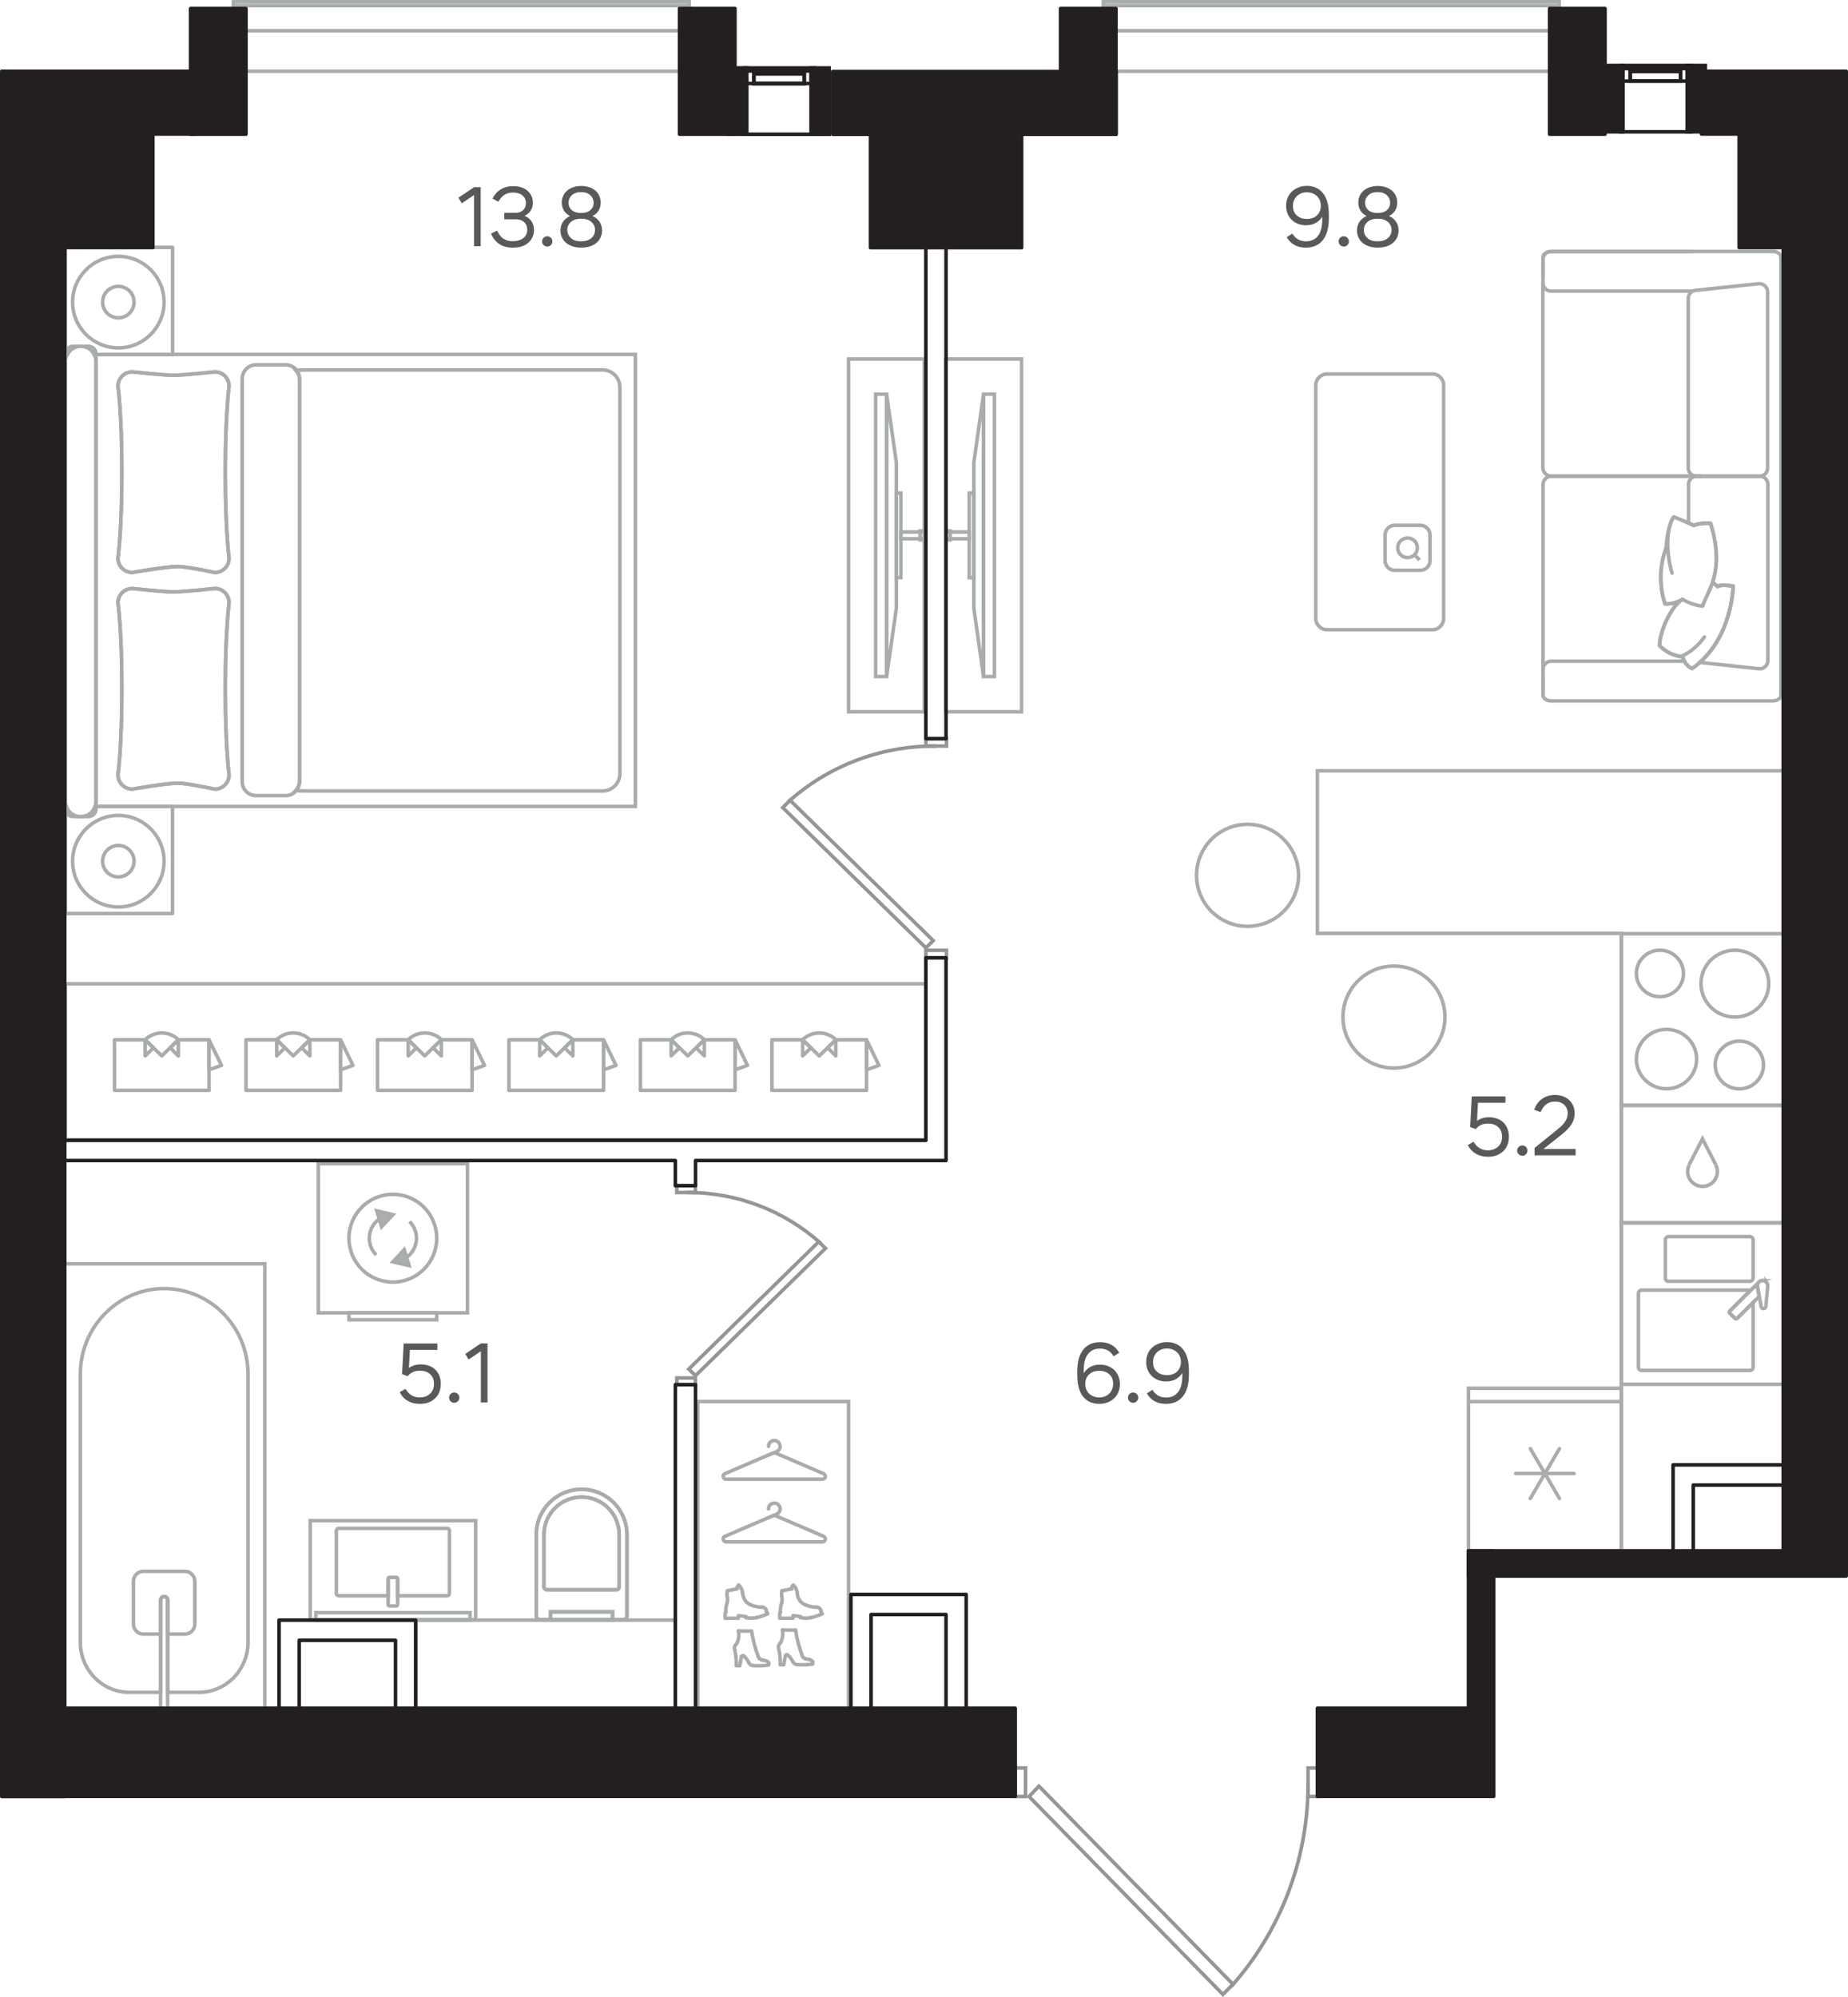 <?xml version="1.0" encoding="utf-8"?>
<!-- Generator: Adobe Illustrator 28.6.0, SVG Export Plug-In . SVG Version: 9.03 Build 54939)  -->
<svg version="1.1" xmlns="http://www.w3.org/2000/svg" xmlns:xlink="http://www.w3.org/1999/xlink" x="0px" y="0px"
	 viewBox="0 0 208.02 224.75" style="enable-background:new 0 0 208.02 224.75;" xml:space="preserve">
<g id="type-color" style="display:none;">
	<path style="display:inline;fill:#E8F0DA;" d="M54.05,192.25h21.97v-8.5H46.97v8.5H54.05z M27.13,192.25h4.25v-9.92h3.68v-8.22
		h0.57v8.22h40.39v-51.73H7.29v61.65h15.01H27.13z"/>
	<polygon style="display:inline;fill:#E8F0DA;" points="106.49,124.23 133.41,124.23 133.41,86.67 200.73,86.67 200.62,27.86 
		195.77,27.86 195.77,15.46 173.59,15.46 125.83,15.46 114.99,15.46 114.99,27.86 106.49,27.86 106.49,122.71 	"/>
	<polygon style="display:inline;fill:#E8F0DA;" points="83.25,128.34 104.22,128.34 104.22,106.66 82.11,106.66 82.11,105.52 
		104.22,105.52 104.22,27.86 97.99,27.86 97.99,15.46 17.21,15.46 17.21,27.86 7.29,27.86 7.29,128.34 78.29,128.34 	"/>
	<path style="display:inline;fill:#E8F0DA;" d="M166.72,192.25v-0.01l-0.33,0.01H166.72z M115.42,192.25l46.48-0.01v-14.16h3.4
		v-53.85h-58.81v6.38h-28.2v22.67h19.27v1.13H78.29v37.84h17.57V179.5h12.75v11.34h8.22v0.57h-8.22v0.85h5.67H115.42z"/>
	<path style="display:inline;fill:#E8F0DA;" d="M197.07,137.76L197.07,137.76l0.25,0L197.07,137.76z M175.63,174.54h12.35v-9.92
		h11.34v-8.22h0.57v8.22h0.85V86.67h-67.32v37.56h31.89v50.31h4.25H175.63z"/>
	<rect x="6.69" y="23.74" style="display:inline;fill:#E8F0DA;" width="159.05" height="168.39"/>
	<rect x="168.14" y="153.9" style="display:inline;fill:#E8F0DA;" width="32.59" height="21.12"/>
	<rect x="25.79" y="8.35" style="display:inline;fill:#E8F0DA;" width="52.56" height="13.84"/>
	<rect x="125.62" y="8.32" style="display:inline;fill:#E8F0DA;" width="49.89" height="20.53"/>
</g>
<g id="bath">
	<g>
		<g>
			<g>
				
					<rect x="35.55" y="181.49" style="fill:none;stroke:#A9ACAD;stroke-width:0.4;stroke-miterlimit:10;" width="17.36" height="0.85"/>
				<path style="fill:none;stroke:#A9ACAD;stroke-width:0.4;stroke-miterlimit:10;" d="M50.33,179.59h-5.57v-1.9
					c0-0.09-0.07-0.17-0.17-0.17h-0.73c-0.09,0-0.17,0.08-0.17,0.17v1.9h-5.57c-0.14,0-0.26-0.12-0.26-0.26v-7.06
					c0-0.14,0.12-0.26,0.26-0.26h12.21c0.14,0,0.26,0.11,0.26,0.26v7.06C50.59,179.48,50.47,179.59,50.33,179.59z"/>
				<path style="fill:none;stroke:#A9ACAD;stroke-width:0.4;stroke-miterlimit:10;" d="M44.59,177.53h-0.73
					c-0.09,0-0.17,0.08-0.17,0.17v2.87c0,0.1,0.08,0.17,0.17,0.17h0.73c0.1,0,0.17-0.08,0.17-0.17v-2.87
					C44.76,177.6,44.69,177.53,44.59,177.53z"/>
			</g>
		</g>
		<g>
			<g>
				
					<rect x="34.92" y="171.14" style="fill:none;stroke:#A9ACAD;stroke-width:0.4;stroke-miterlimit:10;" width="18.62" height="11.14"/>
			</g>
		</g>
	</g>
	<g>
		<g>
			<path style="fill:none;stroke:#A9ACAD;stroke-width:0.4;stroke-miterlimit:10;" d="M65.47,167.61L65.47,167.61
				c2.82,0,5.1,2.28,5.1,5.1v9.19c0,0.21-0.17,0.38-0.38,0.38l-9.44,0c-0.21,0-0.38-0.17-0.38-0.38v-9.19
				C60.36,169.89,62.65,167.61,65.47,167.61"/>
			<path style="fill:none;stroke:#A9ACAD;stroke-width:0.4;stroke-miterlimit:10;" d="M65.47,168.48L65.47,168.48
				c2.34,0,4.23,1.89,4.23,4.23v5.89c0,0.18-0.14,0.31-0.32,0.31h-7.83c-0.18,0-0.32-0.14-0.32-0.31v-5.89
				C61.23,170.37,63.13,168.48,65.47,168.48"/>
			
				<rect x="61.97" y="181.4" style="fill:none;stroke:#A9ACAD;stroke-width:0.4;stroke-miterlimit:10;" width="6.99" height="0.89"/>
			<path style="fill:none;stroke:#A9ACAD;stroke-width:0.4;stroke-miterlimit:10;" d="M65.47,167.61L65.47,167.61
				c2.82,0,5.1,2.28,5.1,5.1v9.19c0,0.21-0.17,0.38-0.38,0.38l-9.44,0c-0.21,0-0.38-0.17-0.38-0.38v-9.19
				C60.36,169.89,62.65,167.61,65.47,167.61z"/>
			<path style="fill:none;stroke:#A9ACAD;stroke-width:0.4;stroke-miterlimit:10;" d="M65.47,168.48L65.47,168.48
				c2.34,0,4.23,1.89,4.23,4.23v5.89c0,0.18-0.14,0.31-0.32,0.31h-7.83c-0.18,0-0.32-0.14-0.32-0.31v-5.89
				C61.23,170.37,63.13,168.48,65.47,168.48z"/>
			
				<rect x="61.97" y="181.4" style="fill:none;stroke:#A9ACAD;stroke-width:0.4;stroke-miterlimit:10;" width="6.99" height="0.89"/>
		</g>
	</g>
	
		<rect x="46.79" y="182.33" style="fill:none;stroke:#A9ACAD;stroke-width:0.4;stroke-miterlimit:10;" width="29.23" height="9.92"/>
	<g>
		<g>
			
				<rect x="165.3" y="156.24" style="fill:none;stroke:#A9ACAD;stroke-width:0.4;stroke-miterlimit:10;" width="17.2" height="18.29"/>
			<line style="fill:none;stroke:#A9ACAD;stroke-width:0.4;stroke-miterlimit:10;" x1="182.5" y1="157.74" x2="165.3" y2="157.74"/>
			
				<line style="fill:none;stroke:#A9ACAD;stroke-width:0.4;stroke-linecap:round;stroke-linejoin:round;stroke-miterlimit:10;" x1="177.18" y1="165.83" x2="170.62" y2="165.83"/>
			
				<line style="fill:none;stroke:#A9ACAD;stroke-width:0.4;stroke-linecap:round;stroke-linejoin:round;stroke-miterlimit:10;" x1="175.54" y1="168.64" x2="172.26" y2="163.03"/>
			
				<line style="fill:none;stroke:#A9ACAD;stroke-width:0.4;stroke-linecap:round;stroke-linejoin:round;stroke-miterlimit:10;" x1="175.54" y1="163.03" x2="172.26" y2="168.64"/>
		</g>
	</g>
	<polygon style="fill:none;stroke:#A9ACAD;stroke-width:0.4;stroke-miterlimit:10;" points="148.29,86.75 148.29,105.04 
		182.5,105.04 182.5,174.54 200.8,174.54 200.8,105.04 200.8,100.75 200.8,86.75 	"/>
	<g>
		<g>
			
				<rect x="182.5" y="105.08" style="fill:none;stroke:#A9ACAD;stroke-width:0.4;stroke-miterlimit:10;" width="18.3" height="19.32"/>
			<g>
				<path style="fill:none;stroke:#A9ACAD;stroke-width:0.4;stroke-miterlimit:10;" d="M193.07,119.85c0,1.48,1.22,2.69,2.72,2.69
					c1.5,0,2.72-1.2,2.72-2.69c0-1.48-1.22-2.68-2.72-2.68C194.29,117.17,193.07,118.37,193.07,119.85z"/>
				<path style="fill:none;stroke:#A9ACAD;stroke-width:0.4;stroke-miterlimit:10;" d="M191.47,110.7c0,2.08,1.71,3.76,3.81,3.76
					c2.11,0,3.82-1.69,3.82-3.76c0-2.08-1.71-3.76-3.82-3.76C193.18,106.94,191.47,108.62,191.47,110.7z"/>
				<path style="fill:none;stroke:#A9ACAD;stroke-width:0.4;stroke-miterlimit:10;" d="M184.2,109.56c0,1.44,1.19,2.61,2.65,2.61
					c1.47,0,2.65-1.17,2.65-2.61c0-1.45-1.19-2.62-2.65-2.62C185.38,106.94,184.2,108.11,184.2,109.56z"/>
				<path style="fill:none;stroke:#A9ACAD;stroke-width:0.4;stroke-miterlimit:10;" d="M184.2,119.19c0,1.85,1.52,3.34,3.39,3.34
					c1.87,0,3.39-1.5,3.39-3.34c0-1.85-1.52-3.34-3.39-3.34C185.71,115.85,184.2,117.35,184.2,119.19z"/>
			</g>
		</g>
	</g>
	<g>
		<g>
			
				<rect x="182.5" y="137.62" style="fill:none;stroke:#A9ACAD;stroke-width:0.4;stroke-miterlimit:10;" width="18.3" height="18.17"/>
			<path style="fill:none;stroke:#A9ACAD;stroke-width:0.4;stroke-miterlimit:10;" d="M187.46,143.84v-4.31
				c0-0.2,0.16-0.36,0.36-0.36h9.15c0.2,0,0.37,0.16,0.37,0.36v4.31c0,0.2-0.17,0.36-0.37,0.36h-9.15
				C187.62,144.21,187.46,144.05,187.46,143.84z"/>
			<path style="fill:none;stroke:#A9ACAD;stroke-width:0.4;stroke-miterlimit:10;" d="M197.34,153.88v-7.29l-1.78,1.77
				c-0.07,0.07-0.19,0.07-0.26,0l-0.58-0.57c-0.07-0.07-0.07-0.18,0-0.26l2.32-2.31c-0.03-0.01-0.05-0.03-0.07-0.03H184.8
				c-0.2,0-0.37,0.16-0.37,0.36v8.32c0,0.2,0.16,0.36,0.37,0.36h12.17C197.17,154.24,197.34,154.08,197.34,153.88z"/>
			<g>
				<path style="fill:none;stroke:#A9ACAD;stroke-width:0.4;stroke-miterlimit:10;" d="M198.99,144.72c0-0.01,0-0.02,0-0.03
					L198.99,144.72z"/>
				<path style="fill:none;stroke:#A9ACAD;stroke-width:0.4;stroke-miterlimit:10;" d="M198.5,144.13
					c-0.04-0.01-0.07-0.02-0.11-0.02C198.43,144.11,198.46,144.12,198.5,144.13z"/>
				<path style="fill:none;stroke:#A9ACAD;stroke-width:0.4;stroke-miterlimit:10;" d="M198.94,144.46
					c0.02,0.04,0.02,0.08,0.03,0.12C198.96,144.54,198.96,144.5,198.94,144.46z"/>
				<path style="fill:none;stroke:#A9ACAD;stroke-width:0.4;stroke-miterlimit:10;" d="M198.86,144.34
					c-0.02-0.02-0.02-0.04-0.04-0.06c0,0-0.01,0-0.01-0.01C198.83,144.3,198.84,144.32,198.86,144.34z"/>
				<path style="fill:none;stroke:#A9ACAD;stroke-width:0.4;stroke-miterlimit:10;" d="M198.01,144.27
					c-0.01,0.01-0.02,0.01-0.02,0.02l-0.01,0.01C197.99,144.28,198,144.27,198.01,144.27z"/>
				<path style="fill:none;stroke:#A9ACAD;stroke-width:0.4;stroke-miterlimit:10;" d="M195.55,148.36l2.48-2.46l-0.22-1.17
					c-0.01-0.16,0.05-0.3,0.15-0.41l-3.24,3.22c-0.07,0.07-0.07,0.19,0,0.26l0.58,0.57C195.37,148.43,195.48,148.43,195.55,148.36z"
					/>
				<path style="fill:none;stroke:#A9ACAD;stroke-width:0.4;stroke-miterlimit:10;" d="M198.62,144.15
					c0.02,0.01,0.04,0.03,0.06,0.04C198.66,144.18,198.64,144.16,198.62,144.15z"/>
				<path style="fill:none;stroke:#A9ACAD;stroke-width:0.4;stroke-miterlimit:10;" d="M198.17,144.16
					c0.03-0.01,0.06-0.01,0.09-0.02C198.23,144.14,198.2,144.15,198.17,144.16z"/>
			</g>
			<path style="fill:none;stroke:#A9ACAD;stroke-width:0.4;stroke-miterlimit:10;" d="M198.78,147.03
				c-0.03,0.31-0.47,0.33-0.53,0.02l-0.44-2.33c-0.02-0.33,0.24-0.6,0.56-0.61c0.32-0.02,0.6,0.23,0.62,0.56L198.78,147.03z"/>
		</g>
	</g>
	<g id="XMLID_00000036212485620018825210000007677759942228357793_">
		<g>
			
				<rect x="182.5" y="124.4" style="fill:none;stroke:#A9ACAD;stroke-width:0.4;stroke-miterlimit:10;" width="18.29" height="13.22"/>
			<g>
				<path style="fill:none;stroke:#A9ACAD;stroke-width:0.4;stroke-miterlimit:10;" d="M193.14,131.1c0.36,0.7,0.16,1.55-0.45,2.05
					c-0.61,0.49-1.48,0.49-2.1,0c-0.61-0.5-0.8-1.35-0.43-2.05"/>
				<polyline style="fill:none;stroke:#A9ACAD;stroke-width:0.4;stroke-miterlimit:10;" points="193.14,131.08 191.64,128.17 
					190.14,131.08 				"/>
			</g>
		</g>
	</g>
	<g>
		<g>
			
				<rect x="35.83" y="130.96" style="fill:none;stroke:#A9ACAD;stroke-width:0.4;stroke-miterlimit:10;" width="16.79" height="16.79"/>
			<g>
				<polygon style="fill:#AEAEAC;stroke:#A9ACAD;stroke-width:0.4;stroke-miterlimit:10;" points="46.05,142.43 44.23,142.01 
					45.5,140.64 				"/>
				<polygon style="fill:#AEAEAC;stroke:#A9ACAD;stroke-width:0.4;stroke-miterlimit:10;" points="42.41,136.27 44.23,136.7 
					42.95,138.06 				"/>
				<path style="fill:none;stroke:#A9ACAD;stroke-width:0.4;stroke-miterlimit:10;" d="M49.16,139.35c0-2.73-2.21-4.94-4.94-4.94
					c-2.72,0-4.94,2.21-4.94,4.94c0,2.73,2.21,4.94,4.94,4.94C46.95,144.29,49.16,142.08,49.16,139.35z"/>
				<path style="fill:none;stroke:#A9ACAD;stroke-width:0.4;stroke-miterlimit:10;" d="M45.53,141.66c0.81-0.46,1.35-1.32,1.35-2.31
					c0-0.73-0.3-1.4-0.78-1.88"/>
				<path style="fill:none;stroke:#A9ACAD;stroke-width:0.4;stroke-miterlimit:10;" d="M42.92,137.04
					c-0.81,0.46-1.35,1.32-1.35,2.31c0,0.73,0.3,1.4,0.78,1.88"/>
			</g>
			
				<rect x="39.28" y="147.74" style="fill:none;stroke:#A9ACAD;stroke-width:0.4;stroke-miterlimit:10;" width="9.88" height="0.79"/>
		</g>
	</g>
	<g id="XMLID_00000145034481136254287580000010106171826257164441_">
		<g>
			<path style="fill:none;stroke:#A9ACAD;stroke-width:0.4;stroke-miterlimit:10;" d="M14.57,190.46h3.51v-10.37
				c0-0.23,0.18-0.41,0.4-0.41c0.22,0,0.4,0.18,0.4,0.41v10.37h3.51c3.05,0,5.53-2.53,5.53-5.65v-30.14c0-5.33-4.22-9.65-9.44-9.65
				c-5.21,0-9.44,4.32-9.44,9.65v30.14C9.04,187.93,11.51,190.46,14.57,190.46z"/>
			<path style="fill:none;stroke:#A9ACAD;stroke-width:0.4;stroke-miterlimit:10;" d="M18.87,180.09v12.9h-0.8v-12.9
				c0-0.23,0.18-0.41,0.4-0.41C18.69,179.68,18.87,179.86,18.87,180.09z"/>
			
				<rect x="7.14" y="142.23" style="fill:none;stroke:#A9ACAD;stroke-width:0.4;stroke-miterlimit:10;" width="22.67" height="50.76"/>
			<path style="fill:none;stroke:#A9ACAD;stroke-width:0.4;stroke-miterlimit:10;" d="M16.13,183.9h1.95v-3.81
				c0-0.23,0.18-0.41,0.4-0.41c0.22,0,0.4,0.18,0.4,0.41v3.81h1.94c0.61,0,1.11-0.51,1.11-1.13v-4.8c0-0.62-0.5-1.13-1.11-1.13
				h-4.69c-0.61,0-1.11,0.51-1.11,1.13l0,4.8C15.02,183.39,15.52,183.9,16.13,183.9z"/>
		</g>
	</g>
</g>
<g id="kitchen">
</g>
<g id="furniture">
	<g>
		<g>
			<path style="fill:none;stroke:#A9ACAD;stroke-width:0.4;stroke-miterlimit:10;" d="M25.79,67.84c0,0-0.43,3.07-0.43,9.68
				c0,6.6,0.43,9.68,0.43,9.68c0,0.89-0.72,1.61-1.61,1.61c0,0-3.05-0.65-4.08-0.67c-1.31-0.02-5.21,0.67-5.21,0.67
				c-0.89,0-1.61-0.72-1.61-1.61c0,0,0.44-3.07,0.44-9.68c0-6.6-0.44-9.68-0.44-9.68c0-0.89,0.72-1.61,1.61-1.61
				c0,0,3.47,0.38,4.63,0.38c1.17,0,4.66-0.38,4.66-0.38C25.07,66.22,25.79,66.94,25.79,67.84"/>
			<path style="fill:none;stroke:#A9ACAD;stroke-width:0.4;stroke-miterlimit:10;" d="M25.79,43.46c0,0-0.43,3.07-0.43,9.68
				c0,6.6,0.43,9.68,0.43,9.68c0,0.89-0.72,1.61-1.61,1.61c0,0-3.05-0.65-4.08-0.67c-1.31-0.02-5.21,0.67-5.21,0.67
				c-0.89,0-1.61-0.72-1.61-1.61c0,0,0.44-3.07,0.44-9.68c0-6.6-0.44-9.68-0.44-9.68c0-0.89,0.72-1.61,1.61-1.61
				c0,0,3.47,0.38,4.63,0.38c1.17,0,4.66-0.38,4.66-0.38C25.07,41.85,25.79,42.57,25.79,43.46"/>
			<path style="fill:none;stroke:#A9ACAD;stroke-width:0.4;stroke-miterlimit:10;" d="M33.72,42.75v45.1c0,0.44-0.18,0.84-0.46,1.14
				l1.43,0.03h33.13c1.08,0,1.96-0.88,1.96-1.96V43.59c0-1.08-0.88-1.96-1.96-1.96H34.69l-1.4,0.03
				C33.55,41.95,33.72,42.33,33.72,42.75z"/>
			<path style="fill:none;stroke:#A9ACAD;stroke-width:0.4;stroke-miterlimit:10;" d="M32.15,41.06h-3.32
				c-0.86,0-1.57,0.7-1.57,1.57v45.34c0,0.86,0.7,1.57,1.57,1.57h3.32c0.86,0,1.57-0.7,1.57-1.57V42.63
				C33.72,41.76,33.02,41.06,32.15,41.06z"/>
			<path style="fill:none;stroke:#A9ACAD;stroke-width:0.4;stroke-linecap:round;stroke-linejoin:round;stroke-miterlimit:10;" d="
				M7.37,39.89h0.22c0.28-0.53,0.82-0.91,1.47-0.91h0.08c0.64,0,1.19,0.37,1.47,0.91h8.82V27.84H7.37V39.89z"/>
			<path style="fill:none;stroke:#A9ACAD;stroke-width:0.4;stroke-linecap:round;stroke-linejoin:round;stroke-miterlimit:10;" d="
				M9.13,91.9H9.05c-0.74,0-1.35-0.48-1.57-1.14H7.37v12.05h12.05V90.76H10.7C10.48,91.42,9.87,91.9,9.13,91.9z"/>
			<g>
				<path style="fill:none;stroke:#A9ACAD;stroke-width:0.4;stroke-miterlimit:10;" d="M7.37,90.22v0.54h0.11
					C7.42,90.59,7.37,90.41,7.37,90.22z"/>
				<path style="fill:none;stroke:#A9ACAD;stroke-width:0.4;stroke-miterlimit:10;" d="M7.58,39.89H7.37v0.78
					C7.37,40.38,7.46,40.12,7.58,39.89z"/>
				<path style="fill:none;stroke:#A9ACAD;stroke-width:0.4;stroke-miterlimit:10;" d="M10.81,40.67v49.55
					c0,0.19-0.05,0.37-0.11,0.54h60.82V39.89l-60.93,0C10.72,40.12,10.81,40.38,10.81,40.67z"/>
			</g>
			<path style="fill:none;stroke:#A9ACAD;stroke-width:0.4;stroke-miterlimit:10;" d="M9.97,38.98H8.21c-0.46,0-0.84,0.38-0.84,0.84
				v51.23c0,0.46,0.38,0.84,0.84,0.84h1.76c0.46,0,0.84-0.38,0.84-0.84V39.83C10.81,39.36,10.44,38.98,9.97,38.98z"/>
			<path style="fill:none;stroke:#A9ACAD;stroke-width:0.4;stroke-miterlimit:10;" d="M13.32,91.77c-2.84,0-5.15,2.31-5.15,5.15
				c0,2.85,2.31,5.15,5.15,5.15c2.85,0,5.15-2.31,5.15-5.15C18.47,94.08,16.17,91.77,13.32,91.77z"/>
			<path style="fill:none;stroke:#A9ACAD;stroke-width:0.4;stroke-miterlimit:10;" d="M13.32,95.15c-0.98,0-1.77,0.79-1.77,1.77
				c0,0.98,0.79,1.77,1.77,1.77c0.98,0,1.77-0.79,1.77-1.77C15.1,95.95,14.3,95.15,13.32,95.15z"/>
			<path style="fill:none;stroke:#A9ACAD;stroke-width:0.4;stroke-miterlimit:10;" d="M13.32,28.85c-2.84,0-5.15,2.31-5.15,5.15
				c0,2.85,2.31,5.15,5.15,5.15c2.85,0,5.15-2.31,5.15-5.15C18.47,31.16,16.17,28.85,13.32,28.85z"/>
			<path style="fill:none;stroke:#A9ACAD;stroke-width:0.4;stroke-miterlimit:10;" d="M13.32,32.23c-0.98,0-1.77,0.79-1.77,1.77
				c0,0.98,0.79,1.77,1.77,1.77c0.98,0,1.77-0.79,1.77-1.77C15.1,33.02,14.3,32.23,13.32,32.23z"/>
			<path style="fill:none;stroke:#A9ACAD;stroke-width:0.4;stroke-miterlimit:10;" d="M25.79,67.84c0,0-0.43,3.07-0.43,9.68
				c0,6.6,0.43,9.68,0.43,9.68c0,0.89-0.72,1.61-1.61,1.61c0,0-3.05-0.65-4.08-0.67c-1.31-0.02-5.21,0.67-5.21,0.67
				c-0.89,0-1.61-0.72-1.61-1.61c0,0,0.44-3.07,0.44-9.68c0-6.6-0.44-9.68-0.44-9.68c0-0.89,0.72-1.61,1.61-1.61
				c0,0,3.47,0.38,4.63,0.38c1.17,0,4.66-0.38,4.66-0.38C25.07,66.22,25.79,66.94,25.79,67.84z"/>
			<path style="fill:none;stroke:#A9ACAD;stroke-width:0.4;stroke-miterlimit:10;" d="M25.79,43.46c0,0-0.43,3.07-0.43,9.68
				c0,6.6,0.43,9.68,0.43,9.68c0,0.89-0.72,1.61-1.61,1.61c0,0-3.05-0.65-4.08-0.67c-1.31-0.02-5.21,0.67-5.21,0.67
				c-0.89,0-1.61-0.72-1.61-1.61c0,0,0.44-3.07,0.44-9.68c0-6.6-0.44-9.68-0.44-9.68c0-0.89,0.72-1.61,1.61-1.61
				c0,0,3.47,0.38,4.63,0.38c1.17,0,4.66-0.38,4.66-0.38C25.07,41.85,25.79,42.57,25.79,43.46z"/>
		</g>
	</g>
	<g>
		<g>
			<path style="fill:none;stroke:#A9ACAD;stroke-width:0.4;stroke-linecap:round;stroke-linejoin:round;stroke-miterlimit:10;" d="
				M173.69,31.06v-2.11c0-0.36,0.41-0.65,0.92-0.65h24.94c0.51,0,0.92,0.29,0.92,0.65l0,49.28c0,0.36-0.41,0.65-0.92,0.65h-24.94
				c-0.51,0-0.92-0.29-0.92-0.65v-2.06"/>
			<path style="fill:none;stroke:#A9ACAD;stroke-width:0.4;stroke-linecap:round;stroke-linejoin:round;stroke-miterlimit:10;" d="
				M173.67,31.84v20.79c0,0.53,0.43,0.96,0.96,0.96h16.78"/>
			<path style="fill:none;stroke:#A9ACAD;stroke-width:0.4;stroke-linecap:round;stroke-linejoin:round;stroke-miterlimit:10;" d="
				M173.69,75.33V54.54c0-0.53,0.43-0.95,0.96-0.95h16.78"/>
			<path style="fill:none;stroke:#A9ACAD;stroke-width:0.4;stroke-linecap:round;stroke-linejoin:round;stroke-miterlimit:10;" d="
				M190.56,32.76h-15.96c-0.51,0-0.92-0.41-0.92-0.92v-2.62c0-0.51,0.41-0.92,0.92-0.92h15.96"/>
			<path style="fill:none;stroke:#A9ACAD;stroke-width:0.4;stroke-linecap:round;stroke-linejoin:round;stroke-miterlimit:10;" d="
				M190.04,52.67V33.59c0-0.47,0.36-0.87,0.82-0.91l7.09-0.75c0.54-0.06,1.02,0.37,1.02,0.91v19.84c0,0.51-0.41,0.92-0.92,0.92
				h-7.09C190.45,53.59,190.04,53.18,190.04,52.67z"/>
			<path style="fill:none;stroke:#A9ACAD;stroke-width:0.4;stroke-linecap:round;stroke-linejoin:round;stroke-miterlimit:10;" d="
				M190.66,59.14c0.74-0.36,1.89-0.23,1.89-0.23c0.97,3.12,0.7,5.2,0.21,6.67c0,0,0.02,0.01,0.05,0.03
				c0.11,0.06,0.35,0.21,0.52,0.41c0.09-0.08,0.24-0.12,0.43-0.14c0.54-0.06,1.33,0.08,1.33,0.08s0,0.02,0,0.07
				c0,0.09-0.01,0.27-0.03,0.51c-0.1,1.11-0.49,3.61-1.94,5.9c-0.47,0.74-1.06,1.46-1.78,2.11l6.64,0.71
				c0.54,0.06,1.02-0.37,1.02-0.91V54.51c0-0.51-0.41-0.92-0.92-0.92h-7.09c-0.51,0-0.92,0.41-0.92,0.92v4.35
				C190.26,58.95,190.46,59.04,190.66,59.14z"/>
			<g>
				<g>
					
						<path style="fill:none;stroke:#A9ACAD;stroke-width:0.4;stroke-linecap:round;stroke-linejoin:round;stroke-miterlimit:10;" d="
						M190.66,59.14c0.74-0.36,1.89-0.23,1.89-0.23c1.75,5.65-0.53,7.91-0.9,9.29l1.11-2.61c0,0,0.35,0.17,0.57,0.44
						c0.36-0.32,1.75-0.06,1.75-0.06s-0.07,6.09-4.61,9.27c-0.86-0.33-1.06-1.33-1.06-1.33s-1.38,0-2.61-1.24
						c0-1.56,1.27-4.41,2.57-5.21c0,0-0.89,0.58-1.96,0.51c-0.46-1.35-0.83-3.83,0.13-6.29c0.25-3,0.86-3.49,0.86-3.49
						S189.64,58.63,190.66,59.14z"/>
					
						<path style="fill:none;stroke:#A9ACAD;stroke-width:0.4;stroke-linecap:round;stroke-linejoin:round;stroke-miterlimit:10;" d="
						M191.65,68.2c0,0-0.87,0.03-2.28-0.75"/>
					
						<path style="fill:none;stroke:#A9ACAD;stroke-width:0.4;stroke-linecap:round;stroke-linejoin:round;stroke-miterlimit:10;" d="
						M192.55,58.91c0,0-1.16-0.12-1.89,0.23c-1.02-0.51-2.24-0.96-2.24-0.96s-0.61,0.49-0.86,3.49c-0.96,2.46-0.59,4.95-0.13,6.29
						c1.07,0.07,1.96-0.51,1.96-0.51c-1.3,0.79-2.58,3.65-2.57,5.21c1.23,1.24,2.61,1.24,2.61,1.24s0.2,1,1.06,1.33
						c4.54-3.17,4.61-9.27,4.61-9.27s-1.39-0.26-1.75,0.06c-0.22-0.27-0.57-0.44-0.57-0.44"/>
				</g>
				<path style="fill:none;stroke:#A9ACAD;stroke-width:0.4;stroke-linecap:round;stroke-linejoin:round;stroke-miterlimit:10;" d="
					M188.21,64.5c-0.3-1.03-0.53-2.32-0.47-3.79c0.01-0.31,0.04-0.61,0.07-0.9"/>
				<path style="fill:none;stroke:#A9ACAD;stroke-width:0.4;stroke-linecap:round;stroke-linejoin:round;stroke-miterlimit:10;" d="
					M191.86,71.69c-0.49,0.67-1.15,1.38-2.06,1.9c-0.19,0.11-0.38,0.21-0.57,0.29"/>
			</g>
			<path style="fill:none;stroke:#A9ACAD;stroke-width:0.4;stroke-linecap:round;stroke-linejoin:round;stroke-miterlimit:10;" d="
				M189.61,74.41h-15c-0.51,0-0.92,0.41-0.92,0.92v2.62"/>
		</g>
	</g>
	<path style="fill:none;stroke:#A9ACAD;stroke-width:0.4;stroke-miterlimit:10;" d="M140.43,104.25L140.43,104.25
		c-3.17,0-5.74-2.57-5.74-5.74v0c0-3.17,2.57-5.74,5.74-5.74h0c3.17,0,5.74,2.57,5.74,5.74v0
		C146.17,101.68,143.6,104.25,140.43,104.25z"/>
	<path style="fill:none;stroke:#A9ACAD;stroke-width:0.4;stroke-miterlimit:10;" d="M156.91,120.2L156.91,120.2
		c-3.17,0-5.74-2.57-5.74-5.74v0c0-3.17,2.57-5.74,5.74-5.74h0c3.17,0,5.74,2.57,5.74,5.74v0
		C162.65,117.63,160.08,120.2,156.91,120.2z"/>
	<g>
		<g>
			
				<rect x="7.37" y="110.72" style="fill:none;stroke:#A9ACAD;stroke-width:0.4;stroke-miterlimit:10;" width="96.85" height="17.53"/>
		</g>
		<g>
			<g>
				<g>
					
						<polyline style="fill:none;stroke:#A9ACAD;stroke-width:0.4;stroke-linecap:round;stroke-linejoin:round;stroke-miterlimit:10;" points="
						98.94,119.9 97.54,117.02 97.54,120.4 98.94,119.9 					"/>
					
						<polyline style="fill:none;stroke:#A9ACAD;stroke-width:0.4;stroke-linecap:round;stroke-linejoin:round;stroke-miterlimit:10;" points="
						94.08,117.02 93.16,117.92 94.08,118.83 94.08,117.02 					"/>
					
						<polyline style="fill:none;stroke:#A9ACAD;stroke-width:0.4;stroke-linecap:round;stroke-linejoin:round;stroke-miterlimit:10;" points="
						91.28,117.92 90.35,117.02 90.35,118.83 91.28,117.92 					"/>
					
						<polyline style="fill:none;stroke:#A9ACAD;stroke-width:0.4;stroke-linecap:round;stroke-linejoin:round;stroke-miterlimit:10;" points="
						86.89,117.02 86.89,122.71 97.54,122.71 97.54,117.02 94.08,117.02 92.22,118.83 90.35,117.02 86.89,117.02 					"/>
					
						<path style="fill:none;stroke:#A9ACAD;stroke-width:0.4;stroke-linecap:round;stroke-linejoin:round;stroke-miterlimit:10;" d="
						M94.09,117.01c-0.49-0.48-1.17-0.76-1.87-0.76c-0.7,0-1.37,0.27-1.87,0.76"/>
				</g>
			</g>
		</g>
		<g>
			<g>
				<g>
					
						<polyline style="fill:none;stroke:#A9ACAD;stroke-width:0.4;stroke-linecap:round;stroke-linejoin:round;stroke-miterlimit:10;" points="
						84.14,119.9 82.74,117.02 82.74,120.4 84.14,119.9 					"/>
					
						<polyline style="fill:none;stroke:#A9ACAD;stroke-width:0.4;stroke-linecap:round;stroke-linejoin:round;stroke-miterlimit:10;" points="
						79.28,117.02 78.35,117.92 79.28,118.83 79.28,117.02 					"/>
					
						<polyline style="fill:none;stroke:#A9ACAD;stroke-width:0.4;stroke-linecap:round;stroke-linejoin:round;stroke-miterlimit:10;" points="
						76.48,117.92 75.55,117.02 75.55,118.83 76.48,117.92 					"/>
					
						<polyline style="fill:none;stroke:#A9ACAD;stroke-width:0.4;stroke-linecap:round;stroke-linejoin:round;stroke-miterlimit:10;" points="
						72.09,117.02 72.09,122.71 82.74,122.71 82.74,117.02 79.28,117.02 77.42,118.83 75.55,117.02 72.09,117.02 					"/>
					
						<path style="fill:none;stroke:#A9ACAD;stroke-width:0.4;stroke-linecap:round;stroke-linejoin:round;stroke-miterlimit:10;" d="
						M79.29,117.01c-0.49-0.48-1.17-0.76-1.87-0.76c-0.7,0-1.37,0.27-1.87,0.76"/>
				</g>
			</g>
		</g>
		<g>
			<g>
				<g>
					
						<polyline style="fill:none;stroke:#A9ACAD;stroke-width:0.4;stroke-linecap:round;stroke-linejoin:round;stroke-miterlimit:10;" points="
						69.34,119.9 67.94,117.02 67.94,120.4 69.34,119.9 					"/>
					
						<polyline style="fill:none;stroke:#A9ACAD;stroke-width:0.4;stroke-linecap:round;stroke-linejoin:round;stroke-miterlimit:10;" points="
						64.48,117.02 63.55,117.92 64.48,118.83 64.48,117.02 					"/>
					
						<polyline style="fill:none;stroke:#A9ACAD;stroke-width:0.4;stroke-linecap:round;stroke-linejoin:round;stroke-miterlimit:10;" points="
						61.68,117.92 60.75,117.02 60.75,118.83 61.68,117.92 					"/>
					
						<polyline style="fill:none;stroke:#A9ACAD;stroke-width:0.4;stroke-linecap:round;stroke-linejoin:round;stroke-miterlimit:10;" points="
						57.29,117.02 57.29,122.71 67.94,122.71 67.94,117.02 64.48,117.02 62.61,118.83 60.75,117.02 57.29,117.02 					"/>
					
						<path style="fill:none;stroke:#A9ACAD;stroke-width:0.4;stroke-linecap:round;stroke-linejoin:round;stroke-miterlimit:10;" d="
						M64.49,117.01c-0.49-0.48-1.17-0.76-1.87-0.76c-0.7,0-1.37,0.27-1.87,0.76"/>
				</g>
			</g>
		</g>
		<g>
			<g>
				<g>
					
						<polyline style="fill:none;stroke:#A9ACAD;stroke-width:0.4;stroke-linecap:round;stroke-linejoin:round;stroke-miterlimit:10;" points="
						39.73,119.9 38.34,117.02 38.34,120.4 39.73,119.9 					"/>
					
						<polyline style="fill:none;stroke:#A9ACAD;stroke-width:0.4;stroke-linecap:round;stroke-linejoin:round;stroke-miterlimit:10;" points="
						34.88,117.02 33.95,117.92 34.88,118.83 34.88,117.02 					"/>
					
						<polyline style="fill:none;stroke:#A9ACAD;stroke-width:0.4;stroke-linecap:round;stroke-linejoin:round;stroke-miterlimit:10;" points="
						32.07,117.92 31.15,117.02 31.15,118.83 32.07,117.92 					"/>
					
						<polyline style="fill:none;stroke:#A9ACAD;stroke-width:0.4;stroke-linecap:round;stroke-linejoin:round;stroke-miterlimit:10;" points="
						27.69,117.02 27.69,122.71 38.34,122.71 38.34,117.02 34.88,117.02 33.01,118.83 31.15,117.02 27.69,117.02 					"/>
					
						<path style="fill:none;stroke:#A9ACAD;stroke-width:0.4;stroke-linecap:round;stroke-linejoin:round;stroke-miterlimit:10;" d="
						M34.88,117.01c-0.49-0.48-1.17-0.76-1.87-0.76c-0.7,0-1.37,0.27-1.87,0.76"/>
				</g>
			</g>
		</g>
		<g>
			<g>
				<g>
					
						<polyline style="fill:none;stroke:#A9ACAD;stroke-width:0.4;stroke-linecap:round;stroke-linejoin:round;stroke-miterlimit:10;" points="
						54.54,119.9 53.14,117.02 53.14,120.4 54.54,119.9 					"/>
					
						<polyline style="fill:none;stroke:#A9ACAD;stroke-width:0.4;stroke-linecap:round;stroke-linejoin:round;stroke-miterlimit:10;" points="
						49.68,117.02 48.75,117.92 49.68,118.83 49.68,117.02 					"/>
					
						<polyline style="fill:none;stroke:#A9ACAD;stroke-width:0.4;stroke-linecap:round;stroke-linejoin:round;stroke-miterlimit:10;" points="
						46.88,117.92 45.95,117.02 45.95,118.83 46.88,117.92 					"/>
					
						<polyline style="fill:none;stroke:#A9ACAD;stroke-width:0.4;stroke-linecap:round;stroke-linejoin:round;stroke-miterlimit:10;" points="
						42.49,117.02 42.49,122.71 53.14,122.71 53.14,117.02 49.68,117.02 47.81,118.83 45.95,117.02 42.49,117.02 					"/>
					
						<path style="fill:none;stroke:#A9ACAD;stroke-width:0.4;stroke-linecap:round;stroke-linejoin:round;stroke-miterlimit:10;" d="
						M49.69,117.01c-0.49-0.48-1.17-0.76-1.87-0.76c-0.7,0-1.37,0.27-1.87,0.76"/>
				</g>
			</g>
		</g>
		<g>
			<g>
				<g>
					
						<polyline style="fill:none;stroke:#A9ACAD;stroke-width:0.4;stroke-linecap:round;stroke-linejoin:round;stroke-miterlimit:10;" points="
						24.93,119.9 23.53,117.02 23.53,120.4 24.93,119.9 					"/>
					
						<polyline style="fill:none;stroke:#A9ACAD;stroke-width:0.4;stroke-linecap:round;stroke-linejoin:round;stroke-miterlimit:10;" points="
						20.08,117.02 19.15,117.92 20.08,118.83 20.08,117.02 					"/>
					
						<polyline style="fill:none;stroke:#A9ACAD;stroke-width:0.4;stroke-linecap:round;stroke-linejoin:round;stroke-miterlimit:10;" points="
						17.27,117.92 16.34,117.02 16.34,118.83 17.27,117.92 					"/>
					
						<polyline style="fill:none;stroke:#A9ACAD;stroke-width:0.4;stroke-linecap:round;stroke-linejoin:round;stroke-miterlimit:10;" points="
						12.89,117.02 12.89,122.71 23.53,122.71 23.53,117.02 20.08,117.02 18.21,118.83 16.34,117.02 12.89,117.02 					"/>
					
						<path style="fill:none;stroke:#A9ACAD;stroke-width:0.4;stroke-linecap:round;stroke-linejoin:round;stroke-miterlimit:10;" d="
						M20.08,117.01c-0.49-0.48-1.17-0.76-1.87-0.76c-0.7,0-1.37,0.27-1.87,0.76"/>
				</g>
			</g>
		</g>
	</g>
	<g>
		<g>
			<g>
				<g>
					
						<path style="fill:none;stroke:#A9ACAD;stroke-width:0.4;stroke-linecap:round;stroke-linejoin:round;stroke-miterlimit:10;" d="
						M84.3,187.14c-0.14-0.3-0.34-0.57-0.59-0.78"/>
					
						<path style="fill:none;stroke:#A9ACAD;stroke-width:0.4;stroke-linecap:round;stroke-linejoin:round;stroke-miterlimit:10;" d="
						M83.72,186.36c-0.04-0.04-0.1-0.05-0.16-0.03s-0.09,0.06-0.1,0.12"/>
					
						<polyline style="fill:none;stroke:#A9ACAD;stroke-width:0.4;stroke-linecap:round;stroke-linejoin:round;stroke-miterlimit:10;" points="
						82.88,187.45 83.27,187.47 83.46,186.45 					"/>
					
						<path style="fill:none;stroke:#A9ACAD;stroke-width:0.4;stroke-linecap:round;stroke-linejoin:round;stroke-miterlimit:10;" d="
						M82.88,187.45c0.02-0.59-0.04-1.18-0.17-1.76"/>
					
						<path style="fill:none;stroke:#A9ACAD;stroke-width:0.4;stroke-linecap:round;stroke-linejoin:round;stroke-miterlimit:10;" d="
						M82.81,185.11c-0.14,0.16-0.18,0.38-0.1,0.57"/>
					
						<path style="fill:none;stroke:#A9ACAD;stroke-width:0.4;stroke-linecap:round;stroke-linejoin:round;stroke-miterlimit:10;" d="
						M82.81,185.12c0.08-0.08,0.14-0.18,0.18-0.29"/>
					
						<path style="fill:none;stroke:#A9ACAD;stroke-width:0.4;stroke-linecap:round;stroke-linejoin:round;stroke-miterlimit:10;" d="
						M83,184.83c0.17-0.41,0.21-0.85,0.13-1.28"/>
					
						<line style="fill:none;stroke:#A9ACAD;stroke-width:0.4;stroke-linecap:round;stroke-linejoin:round;stroke-miterlimit:10;" x1="84.6" y1="183.57" x2="83.11" y2="183.55"/>
					
						<path style="fill:none;stroke:#A9ACAD;stroke-width:0.4;stroke-linecap:round;stroke-linejoin:round;stroke-miterlimit:10;" d="
						M84.6,183.56c0.15,0.99,0.41,1.97,0.76,2.9"/>
					
						<path style="fill:none;stroke:#A9ACAD;stroke-width:0.4;stroke-linecap:round;stroke-linejoin:round;stroke-miterlimit:10;" d="
						M85.37,186.47c0.06,0.17,0.21,0.29,0.38,0.33"/>
					
						<line style="fill:none;stroke:#A9ACAD;stroke-width:0.4;stroke-linecap:round;stroke-linejoin:round;stroke-miterlimit:10;" x1="86.18" y1="186.9" x2="85.75" y2="186.8"/>
					
						<path style="fill:none;stroke:#A9ACAD;stroke-width:0.4;stroke-linecap:round;stroke-linejoin:round;stroke-miterlimit:10;" d="
						M86.54,187.17c-0.07-0.14-0.2-0.24-0.35-0.27"/>
					
						<path style="fill:none;stroke:#A9ACAD;stroke-width:0.4;stroke-linecap:round;stroke-linejoin:round;stroke-miterlimit:10;" d="
						M86.49,187.39c0.05-0.06,0.07-0.15,0.05-0.23"/>
					
						<path style="fill:none;stroke:#A9ACAD;stroke-width:0.4;stroke-linecap:round;stroke-linejoin:round;stroke-miterlimit:10;" d="
						M84.76,187.45c0.58,0.04,1.16,0.02,1.73-0.06"/>
					
						<path style="fill:none;stroke:#A9ACAD;stroke-width:0.4;stroke-linecap:round;stroke-linejoin:round;stroke-miterlimit:10;" d="
						M84.3,187.14c0.08,0.18,0.26,0.3,0.46,0.31"/>
				</g>
				<g>
					
						<path style="fill:none;stroke:#A9ACAD;stroke-width:0.4;stroke-linecap:round;stroke-linejoin:round;stroke-miterlimit:10;" d="
						M89.25,187.03c-0.14-0.3-0.34-0.57-0.59-0.78"/>
					
						<path style="fill:none;stroke:#A9ACAD;stroke-width:0.4;stroke-linecap:round;stroke-linejoin:round;stroke-miterlimit:10;" d="
						M88.67,186.25c-0.04-0.04-0.1-0.05-0.16-0.03c-0.05,0.02-0.09,0.06-0.1,0.12"/>
					
						<polyline style="fill:none;stroke:#A9ACAD;stroke-width:0.4;stroke-linecap:round;stroke-linejoin:round;stroke-miterlimit:10;" points="
						87.83,187.34 88.22,187.36 88.41,186.34 					"/>
					
						<path style="fill:none;stroke:#A9ACAD;stroke-width:0.4;stroke-linecap:round;stroke-linejoin:round;stroke-miterlimit:10;" d="
						M87.83,187.34c0.02-0.59-0.04-1.18-0.17-1.76"/>
					
						<path style="fill:none;stroke:#A9ACAD;stroke-width:0.4;stroke-linecap:round;stroke-linejoin:round;stroke-miterlimit:10;" d="
						M87.76,185c-0.14,0.16-0.18,0.38-0.1,0.57"/>
					
						<path style="fill:none;stroke:#A9ACAD;stroke-width:0.4;stroke-linecap:round;stroke-linejoin:round;stroke-miterlimit:10;" d="
						M87.76,185.01c0.08-0.08,0.14-0.18,0.18-0.29"/>
					
						<path style="fill:none;stroke:#A9ACAD;stroke-width:0.4;stroke-linecap:round;stroke-linejoin:round;stroke-miterlimit:10;" d="
						M87.94,184.72c0.17-0.41,0.21-0.85,0.13-1.28"/>
					
						<line style="fill:none;stroke:#A9ACAD;stroke-width:0.4;stroke-linecap:round;stroke-linejoin:round;stroke-miterlimit:10;" x1="89.55" y1="183.46" x2="88.06" y2="183.44"/>
					
						<path style="fill:none;stroke:#A9ACAD;stroke-width:0.4;stroke-linecap:round;stroke-linejoin:round;stroke-miterlimit:10;" d="
						M89.55,183.45c0.15,0.99,0.41,1.97,0.76,2.9"/>
					
						<path style="fill:none;stroke:#A9ACAD;stroke-width:0.4;stroke-linecap:round;stroke-linejoin:round;stroke-miterlimit:10;" d="
						M90.31,186.36c0.06,0.17,0.21,0.29,0.38,0.33"/>
					
						<line style="fill:none;stroke:#A9ACAD;stroke-width:0.4;stroke-linecap:round;stroke-linejoin:round;stroke-miterlimit:10;" x1="91.13" y1="186.78" x2="90.69" y2="186.69"/>
					
						<path style="fill:none;stroke:#A9ACAD;stroke-width:0.4;stroke-linecap:round;stroke-linejoin:round;stroke-miterlimit:10;" d="
						M91.49,187.05c-0.07-0.14-0.2-0.24-0.35-0.27"/>
					
						<path style="fill:none;stroke:#A9ACAD;stroke-width:0.4;stroke-linecap:round;stroke-linejoin:round;stroke-miterlimit:10;" d="
						M91.44,187.28c0.05-0.06,0.07-0.15,0.05-0.23"/>
					
						<path style="fill:none;stroke:#A9ACAD;stroke-width:0.4;stroke-linecap:round;stroke-linejoin:round;stroke-miterlimit:10;" d="
						M89.71,187.34c0.58,0.04,1.16,0.02,1.73-0.06"/>
					
						<path style="fill:none;stroke:#A9ACAD;stroke-width:0.4;stroke-linecap:round;stroke-linejoin:round;stroke-miterlimit:10;" d="
						M89.25,187.02c0.08,0.18,0.26,0.3,0.46,0.31"/>
				</g>
			</g>
		</g>
		<g>
			<g>
				<g>
					
						<path style="fill:none;stroke:#A9ACAD;stroke-width:0.4;stroke-linecap:round;stroke-linejoin:round;stroke-miterlimit:10;" d="
						M83.98,182.05c0.38,0.08,0.78,0.08,1.16,0"/>
					
						<line style="fill:none;stroke:#A9ACAD;stroke-width:0.4;stroke-linecap:round;stroke-linejoin:round;stroke-miterlimit:10;" x1="83.98" y1="181.95" x2="83.98" y2="182.06"/>
					
						<path style="fill:none;stroke:#A9ACAD;stroke-width:0.4;stroke-linecap:round;stroke-linejoin:round;stroke-miterlimit:10;" d="
						M83.98,181.95c-0.28-0.07-0.56-0.11-0.84-0.12"/>
					
						<path style="fill:none;stroke:#A9ACAD;stroke-width:0.4;stroke-linecap:round;stroke-linejoin:round;stroke-miterlimit:10;" d="
						M83.13,181.83c-0.01,0.1-0.03,0.2-0.04,0.29"/>
					
						<polyline style="fill:none;stroke:#A9ACAD;stroke-width:0.4;stroke-linecap:round;stroke-linejoin:round;stroke-miterlimit:10;" points="
						81.7,181.45 81.62,181.53 81.62,182.12 83.09,182.12 					"/>
					
						<path style="fill:none;stroke:#A9ACAD;stroke-width:0.4;stroke-linecap:round;stroke-linejoin:round;stroke-miterlimit:10;" d="
						M81.83,180.44c-0.1,0.33-0.15,0.67-0.12,1.01"/>
					
						<path style="fill:none;stroke:#A9ACAD;stroke-width:0.4;stroke-linecap:round;stroke-linejoin:round;stroke-miterlimit:10;" d="
						M81.83,180.44c0.08-0.25,0.09-0.52,0.03-0.78"/>
					
						<path style="fill:none;stroke:#A9ACAD;stroke-width:0.4;stroke-linecap:round;stroke-linejoin:round;stroke-miterlimit:10;" d="
						M81.89,179.02c-0.07,0.21-0.08,0.43-0.03,0.64"/>
					
						<line style="fill:none;stroke:#A9ACAD;stroke-width:0.4;stroke-linecap:round;stroke-linejoin:round;stroke-miterlimit:10;" x1="82.97" y1="178.81" x2="81.88" y2="179.03"/>
					
						<path style="fill:none;stroke:#A9ACAD;stroke-width:0.4;stroke-linecap:round;stroke-linejoin:round;stroke-miterlimit:10;" d="
						M83.16,178.4c-0.15,0.08-0.23,0.25-0.19,0.41"/>
					
						<path style="fill:none;stroke:#A9ACAD;stroke-width:0.4;stroke-linecap:round;stroke-linejoin:round;stroke-miterlimit:10;" d="
						M83.61,179.35c-0.03-0.36-0.19-0.71-0.45-0.96"/>
					
						<path style="fill:none;stroke:#A9ACAD;stroke-width:0.4;stroke-linecap:round;stroke-linejoin:round;stroke-miterlimit:10;" d="
						M83.61,179.36c0.04,0.54,0.37,1.02,0.87,1.24"/>
					
						<path style="fill:none;stroke:#A9ACAD;stroke-width:0.4;stroke-linecap:round;stroke-linejoin:round;stroke-miterlimit:10;" d="
						M84.48,180.6c0.41,0.18,0.85,0.28,1.3,0.28"/>
					
						<path style="fill:none;stroke:#A9ACAD;stroke-width:0.4;stroke-linecap:round;stroke-linejoin:round;stroke-miterlimit:10;" d="
						M86.28,181.37c0-0.27-0.22-0.5-0.5-0.5"/>
					
						<line style="fill:none;stroke:#A9ACAD;stroke-width:0.4;stroke-linecap:round;stroke-linejoin:round;stroke-miterlimit:10;" x1="86.4" y1="181.62" x2="86.27" y2="181.37"/>
					
						<path style="fill:none;stroke:#A9ACAD;stroke-width:0.4;stroke-linecap:round;stroke-linejoin:round;stroke-miterlimit:10;" d="
						M85.14,182.05c0.43-0.09,0.86-0.24,1.26-0.43"/>
				</g>
				<g>
					
						<path style="fill:none;stroke:#A9ACAD;stroke-width:0.4;stroke-linecap:round;stroke-linejoin:round;stroke-miterlimit:10;" d="
						M90.13,182.05c0.38,0.08,0.78,0.08,1.16,0"/>
					
						<line style="fill:none;stroke:#A9ACAD;stroke-width:0.4;stroke-linecap:round;stroke-linejoin:round;stroke-miterlimit:10;" x1="90.12" y1="181.95" x2="90.12" y2="182.06"/>
					
						<path style="fill:none;stroke:#A9ACAD;stroke-width:0.4;stroke-linecap:round;stroke-linejoin:round;stroke-miterlimit:10;" d="
						M90.12,181.95c-0.28-0.07-0.56-0.11-0.84-0.12"/>
					
						<path style="fill:none;stroke:#A9ACAD;stroke-width:0.4;stroke-linecap:round;stroke-linejoin:round;stroke-miterlimit:10;" d="
						M89.28,181.83c-0.01,0.1-0.03,0.2-0.04,0.29"/>
					
						<polyline style="fill:none;stroke:#A9ACAD;stroke-width:0.4;stroke-linecap:round;stroke-linejoin:round;stroke-miterlimit:10;" points="
						87.84,181.45 87.77,181.53 87.77,182.12 89.24,182.12 					"/>
					
						<path style="fill:none;stroke:#A9ACAD;stroke-width:0.4;stroke-linecap:round;stroke-linejoin:round;stroke-miterlimit:10;" d="
						M87.97,180.44c-0.1,0.33-0.15,0.67-0.12,1.01"/>
					
						<path style="fill:none;stroke:#A9ACAD;stroke-width:0.4;stroke-linecap:round;stroke-linejoin:round;stroke-miterlimit:10;" d="
						M87.97,180.44c0.08-0.25,0.09-0.52,0.03-0.78"/>
					
						<path style="fill:none;stroke:#A9ACAD;stroke-width:0.4;stroke-linecap:round;stroke-linejoin:round;stroke-miterlimit:10;" d="
						M88.03,179.02c-0.07,0.21-0.08,0.43-0.03,0.64"/>
					
						<line style="fill:none;stroke:#A9ACAD;stroke-width:0.4;stroke-linecap:round;stroke-linejoin:round;stroke-miterlimit:10;" x1="89.12" y1="178.81" x2="88.03" y2="179.03"/>
					
						<path style="fill:none;stroke:#A9ACAD;stroke-width:0.4;stroke-linecap:round;stroke-linejoin:round;stroke-miterlimit:10;" d="
						M89.31,178.4c-0.15,0.08-0.23,0.25-0.19,0.41"/>
					
						<path style="fill:none;stroke:#A9ACAD;stroke-width:0.4;stroke-linecap:round;stroke-linejoin:round;stroke-miterlimit:10;" d="
						M89.76,179.35c-0.03-0.36-0.19-0.71-0.45-0.96"/>
					
						<path style="fill:none;stroke:#A9ACAD;stroke-width:0.4;stroke-linecap:round;stroke-linejoin:round;stroke-miterlimit:10;" d="
						M89.75,179.36c0.04,0.54,0.37,1.02,0.87,1.24"/>
					
						<path style="fill:none;stroke:#A9ACAD;stroke-width:0.4;stroke-linecap:round;stroke-linejoin:round;stroke-miterlimit:10;" d="
						M90.63,180.6c0.41,0.18,0.85,0.28,1.3,0.28"/>
					
						<path style="fill:none;stroke:#A9ACAD;stroke-width:0.4;stroke-linecap:round;stroke-linejoin:round;stroke-miterlimit:10;" d="
						M92.42,181.37c0-0.27-0.22-0.5-0.5-0.5"/>
					
						<line style="fill:none;stroke:#A9ACAD;stroke-width:0.4;stroke-linecap:round;stroke-linejoin:round;stroke-miterlimit:10;" x1="92.54" y1="181.62" x2="92.42" y2="181.37"/>
					
						<path style="fill:none;stroke:#A9ACAD;stroke-width:0.4;stroke-linecap:round;stroke-linejoin:round;stroke-miterlimit:10;" d="
						M91.29,182.05c0.43-0.09,0.86-0.24,1.26-0.43"/>
				</g>
			</g>
		</g>
	</g>
	<g>
		
			<rect x="78.55" y="157.73" style="fill:none;stroke:#A9ACAD;stroke-width:0.4;stroke-miterlimit:10;" width="16.97" height="34.6"/>
	</g>
	<g>
		<path style="fill:none;stroke:#A9ACAD;stroke-width:0.4;stroke-linecap:round;stroke-linejoin:round;stroke-miterlimit:10;" d="
			M92.59,173.52H81.73c-0.35,0-0.45-0.48-0.13-0.62l5.43-2.33c0.08-0.03,0.17-0.03,0.25,0l5.43,2.33
			C93.03,173.04,92.93,173.52,92.59,173.52z"/>
		<path style="fill:none;stroke:#A9ACAD;stroke-width:0.4;stroke-linecap:round;stroke-linejoin:round;stroke-miterlimit:10;" d="
			M86.47,170.81l0.96-0.41v0c0.23-0.1,0.38-0.33,0.38-0.59c0-0.36-0.29-0.65-0.65-0.65c-0.36,0-0.65,0.29-0.65,0.65"/>
	</g>
	<g>
		<path style="fill:none;stroke:#A9ACAD;stroke-width:0.4;stroke-linecap:round;stroke-linejoin:round;stroke-miterlimit:10;" d="
			M92.59,166.47H81.73c-0.35,0-0.45-0.48-0.13-0.62l5.43-2.33c0.08-0.03,0.17-0.03,0.25,0l5.43,2.33
			C93.03,165.99,92.93,166.47,92.59,166.47z"/>
		<path style="fill:none;stroke:#A9ACAD;stroke-width:0.4;stroke-linecap:round;stroke-linejoin:round;stroke-miterlimit:10;" d="
			M86.47,163.77l0.96-0.41v0c0.23-0.1,0.38-0.33,0.38-0.59c0-0.36-0.29-0.65-0.65-0.65c-0.36,0-0.65,0.29-0.65,0.65"/>
	</g>
	<g>
		<g>
			
				<rect x="106.46" y="40.4" style="fill:none;stroke:#A9ACAD;stroke-width:0.4;stroke-miterlimit:10;" width="8.53" height="39.71"/>
			
				<rect x="110.71" y="44.36" style="fill:none;stroke:#A9ACAD;stroke-width:0.4;stroke-miterlimit:10;" width="1.23" height="31.78"/>
			<polygon style="fill:none;stroke:#A9ACAD;stroke-width:0.4;stroke-miterlimit:10;" points="110.71,44.36 110.71,76.14 
				109.62,68.43 109.62,52.07 			"/>
			
				<rect x="106.46" y="59.87" style="fill:none;stroke:#A9ACAD;stroke-width:0.4;stroke-miterlimit:10;" width="2.65" height="0.76"/>
			
				<rect x="109.1" y="55.49" style="fill:none;stroke:#A9ACAD;stroke-width:0.4;stroke-miterlimit:10;" width="0.51" height="9.52"/>
			
				<rect x="106.46" y="59.75" style="fill:none;stroke:#A9ACAD;stroke-width:0.4;stroke-miterlimit:10;" width="0.49" height="1.01"/>
		</g>
	</g>
	<g>
		<g>
			
				<rect x="95.52" y="40.4" style="fill:none;stroke:#A9ACAD;stroke-width:0.4;stroke-miterlimit:10;" width="8.53" height="39.71"/>
			
				<rect x="98.57" y="44.36" style="fill:none;stroke:#A9ACAD;stroke-width:0.4;stroke-miterlimit:10;" width="1.23" height="31.78"/>
			<polygon style="fill:none;stroke:#A9ACAD;stroke-width:0.4;stroke-miterlimit:10;" points="99.8,44.36 99.8,76.14 100.9,68.43 
				100.9,52.07 			"/>
			
				<rect x="101.41" y="59.87" style="fill:none;stroke:#A9ACAD;stroke-width:0.4;stroke-miterlimit:10;" width="2.65" height="0.76"/>
			
				<rect x="100.9" y="55.49" style="fill:none;stroke:#A9ACAD;stroke-width:0.4;stroke-miterlimit:10;" width="0.51" height="9.52"/>
			
				<rect x="103.57" y="59.75" style="fill:none;stroke:#A9ACAD;stroke-width:0.4;stroke-miterlimit:10;" width="0.49" height="1.01"/>
		</g>
	</g>
	<g>
		<g>
			<path style="fill:none;stroke:#A9ACAD;stroke-width:0.4;stroke-miterlimit:10;" d="M161.24,42.09l-11.86,0
				c-0.7,0-1.27,0.57-1.27,1.26l0,26.25c0,0.7,0.57,1.27,1.27,1.27l11.86,0c0.7,0,1.26-0.57,1.26-1.27l0-26.25
				C162.51,42.65,161.94,42.09,161.24,42.09z"/>
			<path style="fill:none;stroke:#A9ACAD;stroke-width:0.4;stroke-miterlimit:10;" d="M159.88,59.12l-2.88,0
				c-0.6,0-1.09,0.49-1.09,1.09v2.88c0,0.6,0.49,1.09,1.09,1.09h2.88c0.6,0,1.09-0.49,1.09-1.09v-2.88
				C160.97,59.61,160.48,59.12,159.88,59.12z"/>
			<path style="fill:none;stroke:#A9ACAD;stroke-width:0.4;stroke-miterlimit:10;" d="M159.54,61.73c0.05-0.61-0.41-1.14-1.02-1.18
				c-0.61-0.04-1.14,0.41-1.18,1.02c-0.05,0.61,0.41,1.14,1.02,1.18C158.97,62.8,159.5,62.34,159.54,61.73z"/>
			<line style="fill:none;stroke:#A9ACAD;stroke-width:0.4;stroke-miterlimit:10;" x1="159.79" y1="63.02" x2="159.22" y2="62.44"/>
		</g>
	</g>
</g>
<g id="windows">
	<g>
		
			<rect x="50.51" y="-23.61" transform="matrix(-2.165695e-06 -1 1 -2.165695e-06 49.884 53.97)" style="fill:none;stroke:#A9ACAD;stroke-width:0.4;stroke-miterlimit:10;" width="2.83" height="51.3"/>
		
			<rect x="48.02" y="-21.54" transform="matrix(-2.165695e-06 -1 1 -2.165695e-06 47.816 56.038)" style="fill:none;stroke:#A9ACAD;stroke-width:0.4;stroke-miterlimit:10;" width="7.82" height="51.3"/>
	</g>
	<g>
		
			<rect x="148.44" y="-23.61" transform="matrix(-2.165695e-06 -1 1 -2.165695e-06 147.816 151.902)" style="fill:none;stroke:#A9ACAD;stroke-width:0.4;stroke-miterlimit:10;" width="2.83" height="51.3"/>
		
			<rect x="145.95" y="-21.54" transform="matrix(-2.165695e-06 -1 1 -2.165695e-06 145.748 153.97)" style="fill:none;stroke:#A9ACAD;stroke-width:0.4;stroke-miterlimit:10;" width="7.82" height="51.3"/>
	</g>
	<g>
		
			<rect x="88.59" y="10.36" transform="matrix(-1.836970e-16 1 -1 -1.836970e-16 103.694 -80.939)" style="fill:#231F20;stroke:#231F20;stroke-width:0.4;stroke-miterlimit:10;" width="7.46" height="2.04"/>
		
			<rect x="79.31" y="10.36" transform="matrix(-1.836970e-16 1 -1 -1.836970e-16 94.423 -71.668)" style="fill:#231F20;stroke:#231F20;stroke-width:0.4;stroke-miterlimit:10;" width="7.46" height="2.04"/>
		
			<rect x="84.02" y="7.43" transform="matrix(-1.836970e-16 1 -1 -1.836970e-16 99.124 -76.37)" style="fill:none;stroke:#231F20;stroke-width:0.4;stroke-miterlimit:10;" width="7.46" height="7.89"/>
		
			<rect x="86.92" y="5.03" transform="matrix(-1.836970e-16 1 -1 -1.836970e-16 96.328 -78.932)" style="fill:none;stroke:#231F20;stroke-width:0.4;stroke-miterlimit:10;" width="1.41" height="7.34"/>
		
			<rect x="86.99" y="5.86" transform="matrix(-1.836970e-16 1 -1 -1.836970e-16 96.394 -78.999)" style="fill:none;stroke:#231F20;stroke-width:0.4;stroke-miterlimit:10;" width="1.41" height="5.67"/>
		
			<rect x="87.16" y="6.03" transform="matrix(-1.836970e-16 1 -1 -1.836970e-16 96.56 -78.833)" style="fill:none;stroke:#231F20;stroke-width:0.4;stroke-miterlimit:10;" width="1.08" height="5.67"/>
	</g>
	<g>
		
			<rect x="187.22" y="10.09" transform="matrix(-1.836970e-16 1 -1 -1.836970e-16 202.052 -179.847)" style="fill:#231F20;stroke:#231F20;stroke-width:0.4;stroke-miterlimit:10;" width="7.46" height="2.04"/>
		
			<rect x="177.95" y="10.09" transform="matrix(-1.836970e-16 1 -1 -1.836970e-16 192.781 -170.576)" style="fill:#231F20;stroke:#231F20;stroke-width:0.4;stroke-miterlimit:10;" width="7.46" height="2.04"/>
		
			<rect x="182.65" y="7.16" transform="matrix(-1.836970e-16 1 -1 -1.836970e-16 197.483 -175.278)" style="fill:none;stroke:#231F20;stroke-width:0.4;stroke-miterlimit:10;" width="7.46" height="7.89"/>
		
			<rect x="185.56" y="4.75" transform="matrix(-1.836970e-16 1 -1 -1.836970e-16 194.687 -177.84)" style="fill:none;stroke:#231F20;stroke-width:0.4;stroke-miterlimit:10;" width="1.41" height="7.34"/>
		
			<rect x="185.62" y="5.59" transform="matrix(-1.836970e-16 1 -1 -1.836970e-16 194.753 -177.906)" style="fill:none;stroke:#231F20;stroke-width:0.4;stroke-miterlimit:10;" width="1.41" height="5.67"/>
		
			<rect x="185.79" y="5.75" transform="matrix(-1.836970e-16 1 -1 -1.836970e-16 194.918 -177.741)" style="fill:none;stroke:#231F20;stroke-width:0.4;stroke-miterlimit:10;" width="1.08" height="5.67"/>
	</g>
</g>
<g id="doors">
	<g>
		<g>
			<g>
				<g>
					<polygon style="fill:none;stroke:#939598;stroke-width:0.4;stroke-miterlimit:10;" points="116.95,201.02 115.83,202.18 
						137.66,224.46 138.79,223.31 					"/>
				</g>
			</g>
			<path style="fill:none;stroke:#939598;stroke-width:0.4;stroke-linecap:round;stroke-linejoin:round;stroke-miterlimit:10;" d="
				M147.24,200.77c0,8.76-3.26,16.74-8.61,22.75"/>
			
				<rect x="114.28" y="198.97" style="fill:none;stroke:#939598;stroke-width:0.4;stroke-miterlimit:10;" width="1.16" height="3.21"/>
			
				<rect x="147.24" y="198.97" style="fill:none;stroke:#939598;stroke-width:0.4;stroke-miterlimit:10;" width="1.16" height="3.21"/>
		</g>
	</g>
	<g>
		<g>
			<g>
				<g>
					<polygon style="fill:none;stroke:#939598;stroke-width:0.4;stroke-miterlimit:10;" points="77.53,154.08 78.29,154.82 
						92.92,140.49 92.16,139.75 					"/>
				</g>
			</g>
			<path style="fill:none;stroke:#939598;stroke-width:0.4;stroke-linecap:round;stroke-linejoin:round;stroke-miterlimit:10;" d="
				M77.37,134.2c5.75,0,10.99,2.14,14.93,5.65"/>
			
				<rect x="76.85" y="154.4" transform="matrix(6.123234e-17 -1 1 6.123234e-17 -78.218 232.687)" style="fill:none;stroke:#939598;stroke-width:0.4;stroke-miterlimit:10;" width="0.76" height="2.1"/>
			
				<rect x="76.85" y="132.77" transform="matrix(6.123234e-17 -1 1 6.123234e-17 -56.588 211.057)" style="fill:none;stroke:#939598;stroke-width:0.4;stroke-miterlimit:10;" width="0.76" height="2.1"/>
		</g>
	</g>
	<g>
		<g>
			<g>
				<g>
					<polygon style="fill:none;stroke:#939598;stroke-width:0.4;stroke-miterlimit:10;" points="105.05,105.86 104.22,106.67 
						88.11,90.89 88.94,90.07 					"/>
				</g>
			</g>
			<path style="fill:none;stroke:#939598;stroke-width:0.4;stroke-linecap:round;stroke-linejoin:round;stroke-miterlimit:10;" d="
				M105.23,83.96c-6.34,0-12.11,2.36-16.45,6.23"/>
			
				<rect x="104.96" y="106.21" transform="matrix(6.123234e-17 -1 1 6.123234e-17 -1.991 212.751)" style="fill:none;stroke:#939598;stroke-width:0.4;stroke-miterlimit:10;" width="0.84" height="2.32"/>
			
				<rect x="104.96" y="82.39" transform="matrix(6.123234e-17 -1 1 6.123234e-17 21.835 188.924)" style="fill:none;stroke:#939598;stroke-width:0.4;stroke-miterlimit:10;" width="0.84" height="2.32"/>
		</g>
	</g>
</g>
<g id="nowalls">
	<g>
		<g>
			
				<rect x="104.22" y="25.99" style="fill:none;stroke:#231F20;stroke-width:0.4;stroke-linecap:round;stroke-linejoin:round;stroke-miterlimit:10;" width="2.27" height="57.14"/>
			
				<rect x="76.02" y="155.83" style="fill:none;stroke:#231F20;stroke-width:0.4;stroke-linecap:round;stroke-linejoin:round;stroke-miterlimit:10;" width="2.27" height="36.84"/>
			
				<polygon style="fill:none;stroke:#231F20;stroke-width:0.4;stroke-linecap:round;stroke-linejoin:round;stroke-miterlimit:10;" points="
				44.52,182.33 33.68,182.33 32.73,182.33 31.41,182.33 31.41,192.67 33.68,192.67 33.68,184.6 44.52,184.6 44.52,192.67 
				46.79,192.67 46.79,182.33 45.17,182.33 			"/>
			
				<polygon style="fill:none;stroke:#231F20;stroke-width:0.4;stroke-linecap:round;stroke-linejoin:round;stroke-miterlimit:10;" points="
				106.49,179.44 98.05,179.44 95.86,179.44 95.78,179.44 95.78,192.67 98.05,192.67 98.05,181.7 106.49,181.7 106.49,192.67 
				108.76,192.67 108.76,179.44 108.61,179.44 			"/>
			
				<polygon style="fill:none;stroke:#231F20;stroke-width:0.4;stroke-linecap:round;stroke-linejoin:round;stroke-miterlimit:10;" points="
				106.49,130.61 106.49,128.34 106.49,128.34 106.49,107.79 104.22,107.79 104.22,128.34 6.69,128.34 6.69,130.61 76.02,130.61 
				76.02,133.44 78.29,133.44 78.29,130.61 			"/>
			
				<polygon style="fill:none;stroke:#231F20;stroke-width:0.4;stroke-linecap:round;stroke-linejoin:round;stroke-miterlimit:10;" points="
				201.82,164.86 190.6,164.86 189.18,164.86 188.33,164.86 188.33,175.96 190.6,175.96 190.6,167.13 201.82,167.13 			"/>
		</g>
	</g>
</g>
<g id="walls">
	
		<rect x="0.2" y="22.19" transform="matrix(-1 -1.224647e-16 1.224647e-16 -1 7.487 224.368)" style="fill:#231F20;stroke:#231F20;stroke-width:0.4;stroke-linecap:round;stroke-linejoin:round;stroke-miterlimit:10;" width="7.09" height="179.98"/>
	
		<rect x="0.25" y="192.25" style="fill:#231F20;stroke:#231F20;stroke-width:0.4;stroke-linecap:round;stroke-linejoin:round;stroke-miterlimit:10;" width="114.03" height="9.92"/>
	
		<rect x="148.29" y="192.25" style="fill:#231F20;stroke:#231F20;stroke-width:0.4;stroke-linecap:round;stroke-linejoin:round;stroke-miterlimit:10;" width="19.84" height="9.92"/>
	
		<rect x="165.3" y="174.54" style="fill:#231F20;stroke:#231F20;stroke-width:0.4;stroke-linecap:round;stroke-linejoin:round;stroke-miterlimit:10;" width="42.52" height="2.83"/>
	
		<rect x="165.3" y="174.54" style="fill:#231F20;stroke:#231F20;stroke-width:0.4;stroke-linecap:round;stroke-linejoin:round;stroke-miterlimit:10;" width="2.83" height="20.56"/>
	
		<rect x="200.73" y="23.74" style="fill:#231F20;stroke:#231F20;stroke-width:0.4;stroke-linecap:round;stroke-linejoin:round;stroke-miterlimit:10;" width="7.09" height="151.29"/>
	
		<rect x="195.77" y="12.36" style="fill:#231F20;stroke:#231F20;stroke-width:0.4;stroke-linecap:round;stroke-linejoin:round;stroke-miterlimit:10;" width="12.05" height="15.5"/>
	
		<rect x="191.52" y="8.02" style="fill:#231F20;stroke:#231F20;stroke-width:0.4;stroke-linecap:round;stroke-linejoin:round;stroke-miterlimit:10;" width="16.3" height="7.06"/>
	
		<rect x="97.99" y="10.86" style="fill:#231F20;stroke:#231F20;stroke-width:0.4;stroke-linecap:round;stroke-linejoin:round;stroke-miterlimit:10;" width="17.01" height="17.01"/>
	
		<rect x="93.73" y="8.05" style="fill:#231F20;stroke:#231F20;stroke-width:0.4;stroke-linecap:round;stroke-linejoin:round;stroke-miterlimit:10;" width="31.91" height="7.06"/>
	
		<rect x="0.2" y="10.43" style="fill:#231F20;stroke:#231F20;stroke-width:0.4;stroke-linecap:round;stroke-linejoin:round;stroke-miterlimit:10;" width="17.01" height="17.43"/>
	
		<rect x="0.2" y="8.02" style="fill:#231F20;stroke:#231F20;stroke-width:0.4;stroke-linecap:round;stroke-linejoin:round;stroke-miterlimit:10;" width="21.77" height="7.06"/>
	
		<rect x="21.45" y="0.96" style="fill:#231F20;stroke:#231F20;stroke-width:0.4;stroke-linecap:round;stroke-linejoin:round;stroke-miterlimit:10;" width="6.24" height="14.14"/>
	
		<rect x="76.49" y="0.96" style="fill:#231F20;stroke:#231F20;stroke-width:0.4;stroke-linecap:round;stroke-linejoin:round;stroke-miterlimit:10;" width="6.24" height="14.14"/>
	
		<rect x="119.38" y="0.96" style="fill:#231F20;stroke:#231F20;stroke-width:0.4;stroke-linecap:round;stroke-linejoin:round;stroke-miterlimit:10;" width="6.24" height="14.14"/>
	
		<rect x="174.43" y="0.96" style="fill:#231F20;stroke:#231F20;stroke-width:0.4;stroke-linecap:round;stroke-linejoin:round;stroke-miterlimit:10;" width="6.24" height="14.14"/>
</g>
<g id="S">
	<g>
		<path style="fill:#58595A;" d="M53.36,27.71v-5.76l-1.38,0.93l-0.38-0.63l1.76-1.18h0.75v6.64H53.36z"/>
		<path style="fill:#58595A;" d="M57.71,27.87c-0.59,0-1.09-0.13-1.5-0.4c-0.4-0.27-0.72-0.66-0.94-1.18l0.69-0.34
			c0.19,0.43,0.43,0.74,0.72,0.92s0.63,0.28,1.03,0.28c0.49,0,0.89-0.12,1.19-0.35c0.3-0.23,0.45-0.55,0.45-0.95
			c0-0.35-0.12-0.64-0.35-0.85c-0.23-0.21-0.54-0.32-0.92-0.32h-1.32v-0.73h1.29c0.34,0,0.62-0.1,0.83-0.3s0.32-0.46,0.32-0.79
			c0-0.35-0.13-0.64-0.38-0.86c-0.26-0.22-0.61-0.33-1.07-0.33c-0.38,0-0.7,0.08-0.97,0.26c-0.27,0.17-0.5,0.43-0.68,0.78
			l-0.66-0.36c0.23-0.46,0.54-0.8,0.93-1.04c0.4-0.24,0.86-0.36,1.4-0.36c0.33,0,0.63,0.04,0.9,0.13c0.27,0.09,0.5,0.21,0.7,0.38
			c0.19,0.16,0.34,0.36,0.45,0.59s0.16,0.48,0.16,0.76c0,0.35-0.08,0.66-0.25,0.91c-0.17,0.25-0.4,0.44-0.69,0.57
			c0.34,0.14,0.6,0.34,0.79,0.62c0.19,0.27,0.28,0.6,0.28,0.98c0,0.3-0.06,0.57-0.18,0.82c-0.12,0.25-0.28,0.46-0.49,0.63
			c-0.21,0.18-0.46,0.32-0.76,0.41C58.4,27.82,58.07,27.87,57.71,27.87z"/>
		<path style="fill:#58595A;" d="M61.02,27.17c0-0.17,0.06-0.3,0.17-0.41c0.11-0.11,0.25-0.17,0.41-0.17c0.16,0,0.3,0.06,0.41,0.17
			c0.11,0.11,0.17,0.25,0.17,0.41c0,0.16-0.06,0.3-0.17,0.41c-0.11,0.11-0.25,0.17-0.41,0.17c-0.16,0-0.3-0.06-0.41-0.17
			C61.08,27.48,61.02,27.34,61.02,27.17z"/>
		<path style="fill:#58595A;" d="M65.41,27.87c-0.35,0-0.67-0.05-0.95-0.14s-0.53-0.23-0.73-0.39c-0.2-0.17-0.36-0.37-0.47-0.61
			c-0.11-0.24-0.17-0.5-0.17-0.78c0-0.37,0.09-0.7,0.28-0.99c0.19-0.28,0.46-0.5,0.8-0.65c-0.3-0.15-0.53-0.35-0.69-0.61
			c-0.16-0.26-0.24-0.56-0.24-0.9c0-0.28,0.05-0.53,0.16-0.76c0.1-0.23,0.25-0.42,0.44-0.59c0.19-0.16,0.42-0.29,0.69-0.38
			s0.57-0.14,0.9-0.14s0.63,0.05,0.9,0.14c0.27,0.09,0.5,0.22,0.69,0.38c0.19,0.17,0.34,0.36,0.44,0.59
			c0.1,0.23,0.16,0.48,0.16,0.76c0,0.34-0.08,0.64-0.24,0.9c-0.16,0.26-0.39,0.46-0.69,0.61c0.34,0.15,0.61,0.37,0.8,0.65
			c0.19,0.29,0.28,0.61,0.28,0.99c0,0.28-0.06,0.55-0.17,0.78c-0.11,0.24-0.27,0.44-0.47,0.61c-0.2,0.17-0.45,0.3-0.73,0.39
			S65.76,27.87,65.41,27.87z M65.41,27.16c0.49,0,0.87-0.12,1.15-0.36c0.28-0.24,0.42-0.54,0.42-0.92c0-0.37-0.14-0.67-0.42-0.91
			c-0.28-0.24-0.66-0.36-1.14-0.36s-0.86,0.12-1.14,0.36c-0.28,0.24-0.42,0.54-0.42,0.91c0,0.37,0.14,0.68,0.42,0.92
			C64.54,27.05,64.92,27.16,65.41,27.16z M65.41,23.97c0.44,0,0.78-0.1,1.03-0.31s0.38-0.48,0.38-0.83c0-0.35-0.13-0.64-0.38-0.87
			s-0.6-0.34-1.03-0.34c-0.44,0-0.78,0.11-1.03,0.34S64,22.48,64,22.83c0,0.34,0.13,0.62,0.38,0.83S64.98,23.97,65.41,23.97z"/>
	</g>
	<g>
		<path style="fill:#58595A;" d="M147.1,20.92c0.78,0,1.39,0.28,1.83,0.83s0.65,1.35,0.65,2.4v0.42c0,1.06-0.22,1.88-0.67,2.45
			c-0.45,0.57-1.09,0.85-1.93,0.85c-0.96,0-1.68-0.39-2.14-1.18l0.64-0.4c0.17,0.29,0.38,0.51,0.63,0.65s0.54,0.22,0.89,0.22
			c0.59,0,1.05-0.21,1.37-0.63c0.32-0.42,0.47-1.03,0.47-1.83c0-0.05,0-0.1,0-0.15s0-0.1-0.01-0.15c-0.4,0.63-1.01,0.95-1.81,0.95
			c-0.33,0-0.63-0.05-0.91-0.16s-0.51-0.26-0.71-0.45c-0.2-0.19-0.35-0.42-0.46-0.69c-0.11-0.27-0.17-0.56-0.17-0.89
			c0-0.33,0.06-0.63,0.17-0.9c0.11-0.27,0.27-0.51,0.48-0.7c0.21-0.2,0.45-0.35,0.74-0.46C146.43,20.98,146.75,20.92,147.1,20.92z
			 M147.1,21.64c-0.23,0-0.45,0.04-0.64,0.12c-0.19,0.08-0.36,0.19-0.49,0.32s-0.24,0.3-0.32,0.49c-0.08,0.19-0.11,0.4-0.11,0.62
			c0,0.45,0.15,0.8,0.44,1.06c0.29,0.26,0.67,0.39,1.13,0.39c0.25,0,0.47-0.04,0.66-0.11c0.19-0.07,0.36-0.17,0.49-0.31
			c0.13-0.13,0.24-0.29,0.31-0.47c0.07-0.18,0.11-0.37,0.11-0.58c0-0.22-0.04-0.42-0.11-0.61s-0.18-0.35-0.32-0.48
			c-0.14-0.14-0.31-0.24-0.5-0.32S147.32,21.64,147.1,21.64z"/>
		<path style="fill:#58595A;" d="M150.68,27.17c0-0.17,0.06-0.3,0.17-0.41c0.11-0.11,0.25-0.17,0.41-0.17c0.16,0,0.3,0.06,0.41,0.17
			c0.11,0.11,0.17,0.25,0.17,0.41c0,0.16-0.06,0.3-0.17,0.41c-0.11,0.11-0.25,0.17-0.41,0.17c-0.16,0-0.3-0.06-0.41-0.17
			C150.74,27.48,150.68,27.34,150.68,27.17z"/>
		<path style="fill:#58595A;" d="M155.07,27.87c-0.35,0-0.67-0.05-0.95-0.14s-0.53-0.23-0.73-0.39c-0.2-0.17-0.36-0.37-0.47-0.61
			c-0.11-0.24-0.17-0.5-0.17-0.78c0-0.37,0.09-0.7,0.28-0.99c0.19-0.28,0.46-0.5,0.8-0.65c-0.3-0.15-0.53-0.35-0.69-0.61
			c-0.16-0.26-0.24-0.56-0.24-0.9c0-0.28,0.05-0.53,0.16-0.76c0.1-0.23,0.25-0.42,0.44-0.59c0.19-0.16,0.42-0.29,0.69-0.38
			s0.57-0.14,0.9-0.14s0.63,0.05,0.9,0.14c0.27,0.09,0.5,0.22,0.69,0.38c0.19,0.17,0.34,0.36,0.44,0.59
			c0.1,0.23,0.16,0.48,0.16,0.76c0,0.34-0.08,0.64-0.24,0.9c-0.16,0.26-0.39,0.46-0.69,0.61c0.34,0.15,0.61,0.37,0.8,0.65
			c0.19,0.29,0.28,0.61,0.28,0.99c0,0.28-0.06,0.55-0.17,0.78c-0.11,0.24-0.27,0.44-0.47,0.61c-0.2,0.17-0.45,0.3-0.73,0.39
			S155.42,27.87,155.07,27.87z M155.07,27.16c0.49,0,0.87-0.12,1.15-0.36c0.28-0.24,0.42-0.54,0.42-0.92c0-0.37-0.14-0.67-0.42-0.91
			c-0.28-0.24-0.66-0.36-1.14-0.36s-0.86,0.12-1.14,0.36c-0.28,0.24-0.42,0.54-0.42,0.91c0,0.37,0.14,0.68,0.42,0.92
			C154.2,27.05,154.58,27.16,155.07,27.16z M155.07,23.97c0.44,0,0.78-0.1,1.03-0.31s0.38-0.48,0.38-0.83
			c0-0.35-0.13-0.64-0.38-0.87s-0.6-0.34-1.03-0.34c-0.44,0-0.78,0.11-1.03,0.34s-0.38,0.51-0.38,0.87c0,0.34,0.13,0.62,0.38,0.83
			S154.63,23.97,155.07,23.97z"/>
	</g>
	<g>
		<path style="fill:#58595A;" d="M167.47,130.18c-0.51,0-0.95-0.11-1.33-0.33c-0.38-0.22-0.69-0.54-0.92-0.98l0.65-0.38
			c0.37,0.64,0.91,0.97,1.6,0.97c0.24,0,0.46-0.04,0.66-0.11c0.2-0.07,0.37-0.18,0.51-0.31c0.14-0.13,0.25-0.29,0.33-0.48
			c0.08-0.19,0.11-0.4,0.11-0.63c0-0.46-0.14-0.82-0.43-1.08c-0.28-0.27-0.67-0.4-1.17-0.4c-0.58,0-1.03,0.21-1.36,0.62l-0.63-0.23
			l0.18-3.45h3.79v0.72h-3.09l-0.11,2.03c0.38-0.27,0.83-0.4,1.36-0.4c0.33,0,0.64,0.05,0.92,0.16c0.28,0.1,0.51,0.25,0.7,0.44
			c0.19,0.19,0.34,0.42,0.45,0.69c0.1,0.27,0.16,0.57,0.16,0.9c0,0.34-0.06,0.65-0.17,0.93s-0.27,0.52-0.48,0.71
			c-0.21,0.2-0.46,0.35-0.75,0.46S167.83,130.18,167.47,130.18z"/>
		<path style="fill:#58595A;" d="M170.78,129.49c0-0.17,0.06-0.3,0.17-0.41c0.11-0.11,0.25-0.17,0.41-0.17
			c0.16,0,0.3,0.06,0.41,0.17c0.11,0.11,0.17,0.25,0.17,0.41c0,0.16-0.06,0.3-0.17,0.41c-0.11,0.11-0.25,0.17-0.41,0.17
			c-0.16,0-0.3-0.06-0.41-0.17C170.83,129.79,170.78,129.66,170.78,129.49z"/>
		<path style="fill:#58595A;" d="M172.74,130.03v-0.84l2.59-2.09c0.4-0.32,0.69-0.62,0.87-0.91c0.18-0.28,0.27-0.58,0.27-0.88
			c0-0.4-0.13-0.72-0.39-0.97c-0.26-0.25-0.61-0.37-1.05-0.37c-0.38,0-0.7,0.1-0.97,0.3s-0.48,0.5-0.65,0.89l-0.72-0.27
			c0.2-0.54,0.5-0.95,0.9-1.23c0.4-0.28,0.88-0.43,1.44-0.43c0.33,0,0.64,0.05,0.91,0.15c0.27,0.1,0.5,0.24,0.7,0.42
			c0.19,0.18,0.34,0.4,0.45,0.65c0.1,0.25,0.16,0.53,0.16,0.84c0,0.43-0.11,0.83-0.33,1.2c-0.22,0.37-0.58,0.75-1.09,1.16
			l-2.09,1.66h3.62v0.71H172.74z"/>
	</g>
	<g>
		<path style="fill:#58595A;" d="M123.74,157.99c-0.78,0-1.39-0.27-1.83-0.82c-0.43-0.55-0.65-1.35-0.65-2.4v-0.42
			c0-1.06,0.22-1.88,0.67-2.45c0.45-0.57,1.09-0.85,1.92-0.85c0.96,0,1.68,0.4,2.14,1.19l-0.64,0.4c-0.17-0.29-0.38-0.51-0.63-0.65
			s-0.54-0.22-0.89-0.22c-0.59,0-1.05,0.21-1.37,0.63c-0.32,0.42-0.47,1.03-0.47,1.83c0,0.05,0,0.1,0,0.15s0,0.1,0.01,0.15
			c0.4-0.63,1.01-0.95,1.81-0.95c0.33,0,0.63,0.05,0.91,0.16c0.27,0.11,0.51,0.26,0.71,0.45c0.2,0.19,0.35,0.42,0.46,0.69
			c0.11,0.27,0.17,0.56,0.17,0.89c0,0.33-0.06,0.63-0.17,0.9s-0.27,0.51-0.48,0.7c-0.21,0.2-0.45,0.35-0.74,0.46
			C124.41,157.93,124.09,157.99,123.74,157.99z M123.74,157.27c0.23,0,0.45-0.04,0.64-0.12c0.19-0.08,0.36-0.19,0.49-0.32
			c0.14-0.14,0.24-0.3,0.32-0.49c0.08-0.19,0.11-0.39,0.11-0.62c0-0.45-0.15-0.8-0.44-1.06c-0.29-0.26-0.67-0.39-1.13-0.39
			c-0.25,0-0.47,0.04-0.66,0.11c-0.19,0.07-0.36,0.18-0.49,0.31s-0.24,0.29-0.31,0.47c-0.07,0.18-0.11,0.37-0.11,0.58
			c0,0.22,0.04,0.42,0.11,0.61c0.08,0.19,0.18,0.35,0.32,0.48c0.14,0.14,0.3,0.24,0.5,0.32
			C123.3,157.24,123.51,157.27,123.74,157.27z"/>
		<path style="fill:#58595A;" d="M126.97,157.29c0-0.17,0.06-0.3,0.17-0.41c0.11-0.11,0.25-0.17,0.41-0.17
			c0.16,0,0.3,0.06,0.41,0.17c0.11,0.11,0.17,0.25,0.17,0.41c0,0.16-0.06,0.3-0.17,0.41c-0.11,0.11-0.25,0.17-0.41,0.17
			c-0.16,0-0.3-0.06-0.41-0.17C127.02,157.6,126.97,157.46,126.97,157.29z"/>
		<path style="fill:#58595A;" d="M131.35,151.04c0.78,0,1.39,0.28,1.83,0.83s0.65,1.35,0.65,2.4v0.42c0,1.06-0.22,1.88-0.67,2.45
			c-0.45,0.57-1.09,0.85-1.93,0.85c-0.96,0-1.68-0.39-2.14-1.18l0.64-0.4c0.17,0.29,0.38,0.51,0.63,0.65s0.54,0.22,0.89,0.22
			c0.59,0,1.05-0.21,1.37-0.63c0.32-0.42,0.47-1.03,0.47-1.83c0-0.05,0-0.1,0-0.15s0-0.1-0.01-0.15c-0.4,0.63-1.01,0.95-1.81,0.95
			c-0.33,0-0.63-0.05-0.91-0.16s-0.51-0.26-0.71-0.45c-0.2-0.19-0.35-0.42-0.46-0.69c-0.11-0.27-0.17-0.56-0.17-0.89
			c0-0.33,0.06-0.63,0.17-0.9c0.11-0.27,0.27-0.51,0.48-0.7c0.21-0.2,0.45-0.35,0.74-0.46C130.68,151.1,131,151.04,131.35,151.04z
			 M131.35,151.76c-0.23,0-0.45,0.04-0.64,0.12c-0.19,0.08-0.36,0.19-0.49,0.32s-0.24,0.3-0.32,0.49c-0.08,0.19-0.11,0.4-0.11,0.62
			c0,0.45,0.15,0.8,0.44,1.06c0.29,0.26,0.67,0.39,1.13,0.39c0.25,0,0.47-0.04,0.66-0.11c0.19-0.07,0.36-0.17,0.49-0.31
			c0.13-0.13,0.24-0.29,0.31-0.47c0.07-0.18,0.11-0.37,0.11-0.58c0-0.22-0.04-0.42-0.11-0.61s-0.18-0.35-0.32-0.48
			c-0.14-0.14-0.31-0.24-0.5-0.32S131.57,151.76,131.35,151.76z"/>
	</g>
	<g>
		<path style="fill:#58595A;" d="M47.24,157.99c-0.51,0-0.95-0.11-1.33-0.33c-0.38-0.22-0.69-0.54-0.92-0.98l0.65-0.38
			c0.37,0.64,0.91,0.97,1.6,0.97c0.24,0,0.46-0.04,0.66-0.11c0.2-0.07,0.37-0.18,0.51-0.31c0.14-0.13,0.25-0.29,0.33-0.48
			c0.08-0.19,0.11-0.4,0.11-0.63c0-0.46-0.14-0.82-0.43-1.08c-0.28-0.27-0.67-0.4-1.17-0.4c-0.58,0-1.03,0.21-1.36,0.62l-0.63-0.23
			l0.18-3.45h3.79v0.72h-3.09l-0.11,2.03c0.38-0.27,0.83-0.4,1.36-0.4c0.33,0,0.64,0.05,0.92,0.16c0.28,0.1,0.51,0.25,0.7,0.44
			c0.19,0.19,0.34,0.42,0.45,0.69c0.1,0.27,0.16,0.57,0.16,0.9c0,0.34-0.06,0.65-0.17,0.93s-0.27,0.52-0.48,0.71
			c-0.21,0.2-0.46,0.35-0.75,0.46S47.6,157.99,47.24,157.99z"/>
		<path style="fill:#58595A;" d="M50.55,157.29c0-0.17,0.06-0.3,0.17-0.41c0.11-0.11,0.25-0.17,0.41-0.17c0.16,0,0.3,0.06,0.41,0.17
			c0.11,0.11,0.17,0.25,0.17,0.41c0,0.16-0.06,0.3-0.17,0.41c-0.11,0.11-0.25,0.17-0.41,0.17c-0.16,0-0.3-0.06-0.41-0.17
			C50.61,157.6,50.55,157.46,50.55,157.29z"/>
		<path style="fill:#58595A;" d="M54.13,157.83v-5.76l-1.38,0.93l-0.38-0.63l1.76-1.18h0.75v6.64H54.13z"/>
	</g>
</g>
</svg>
